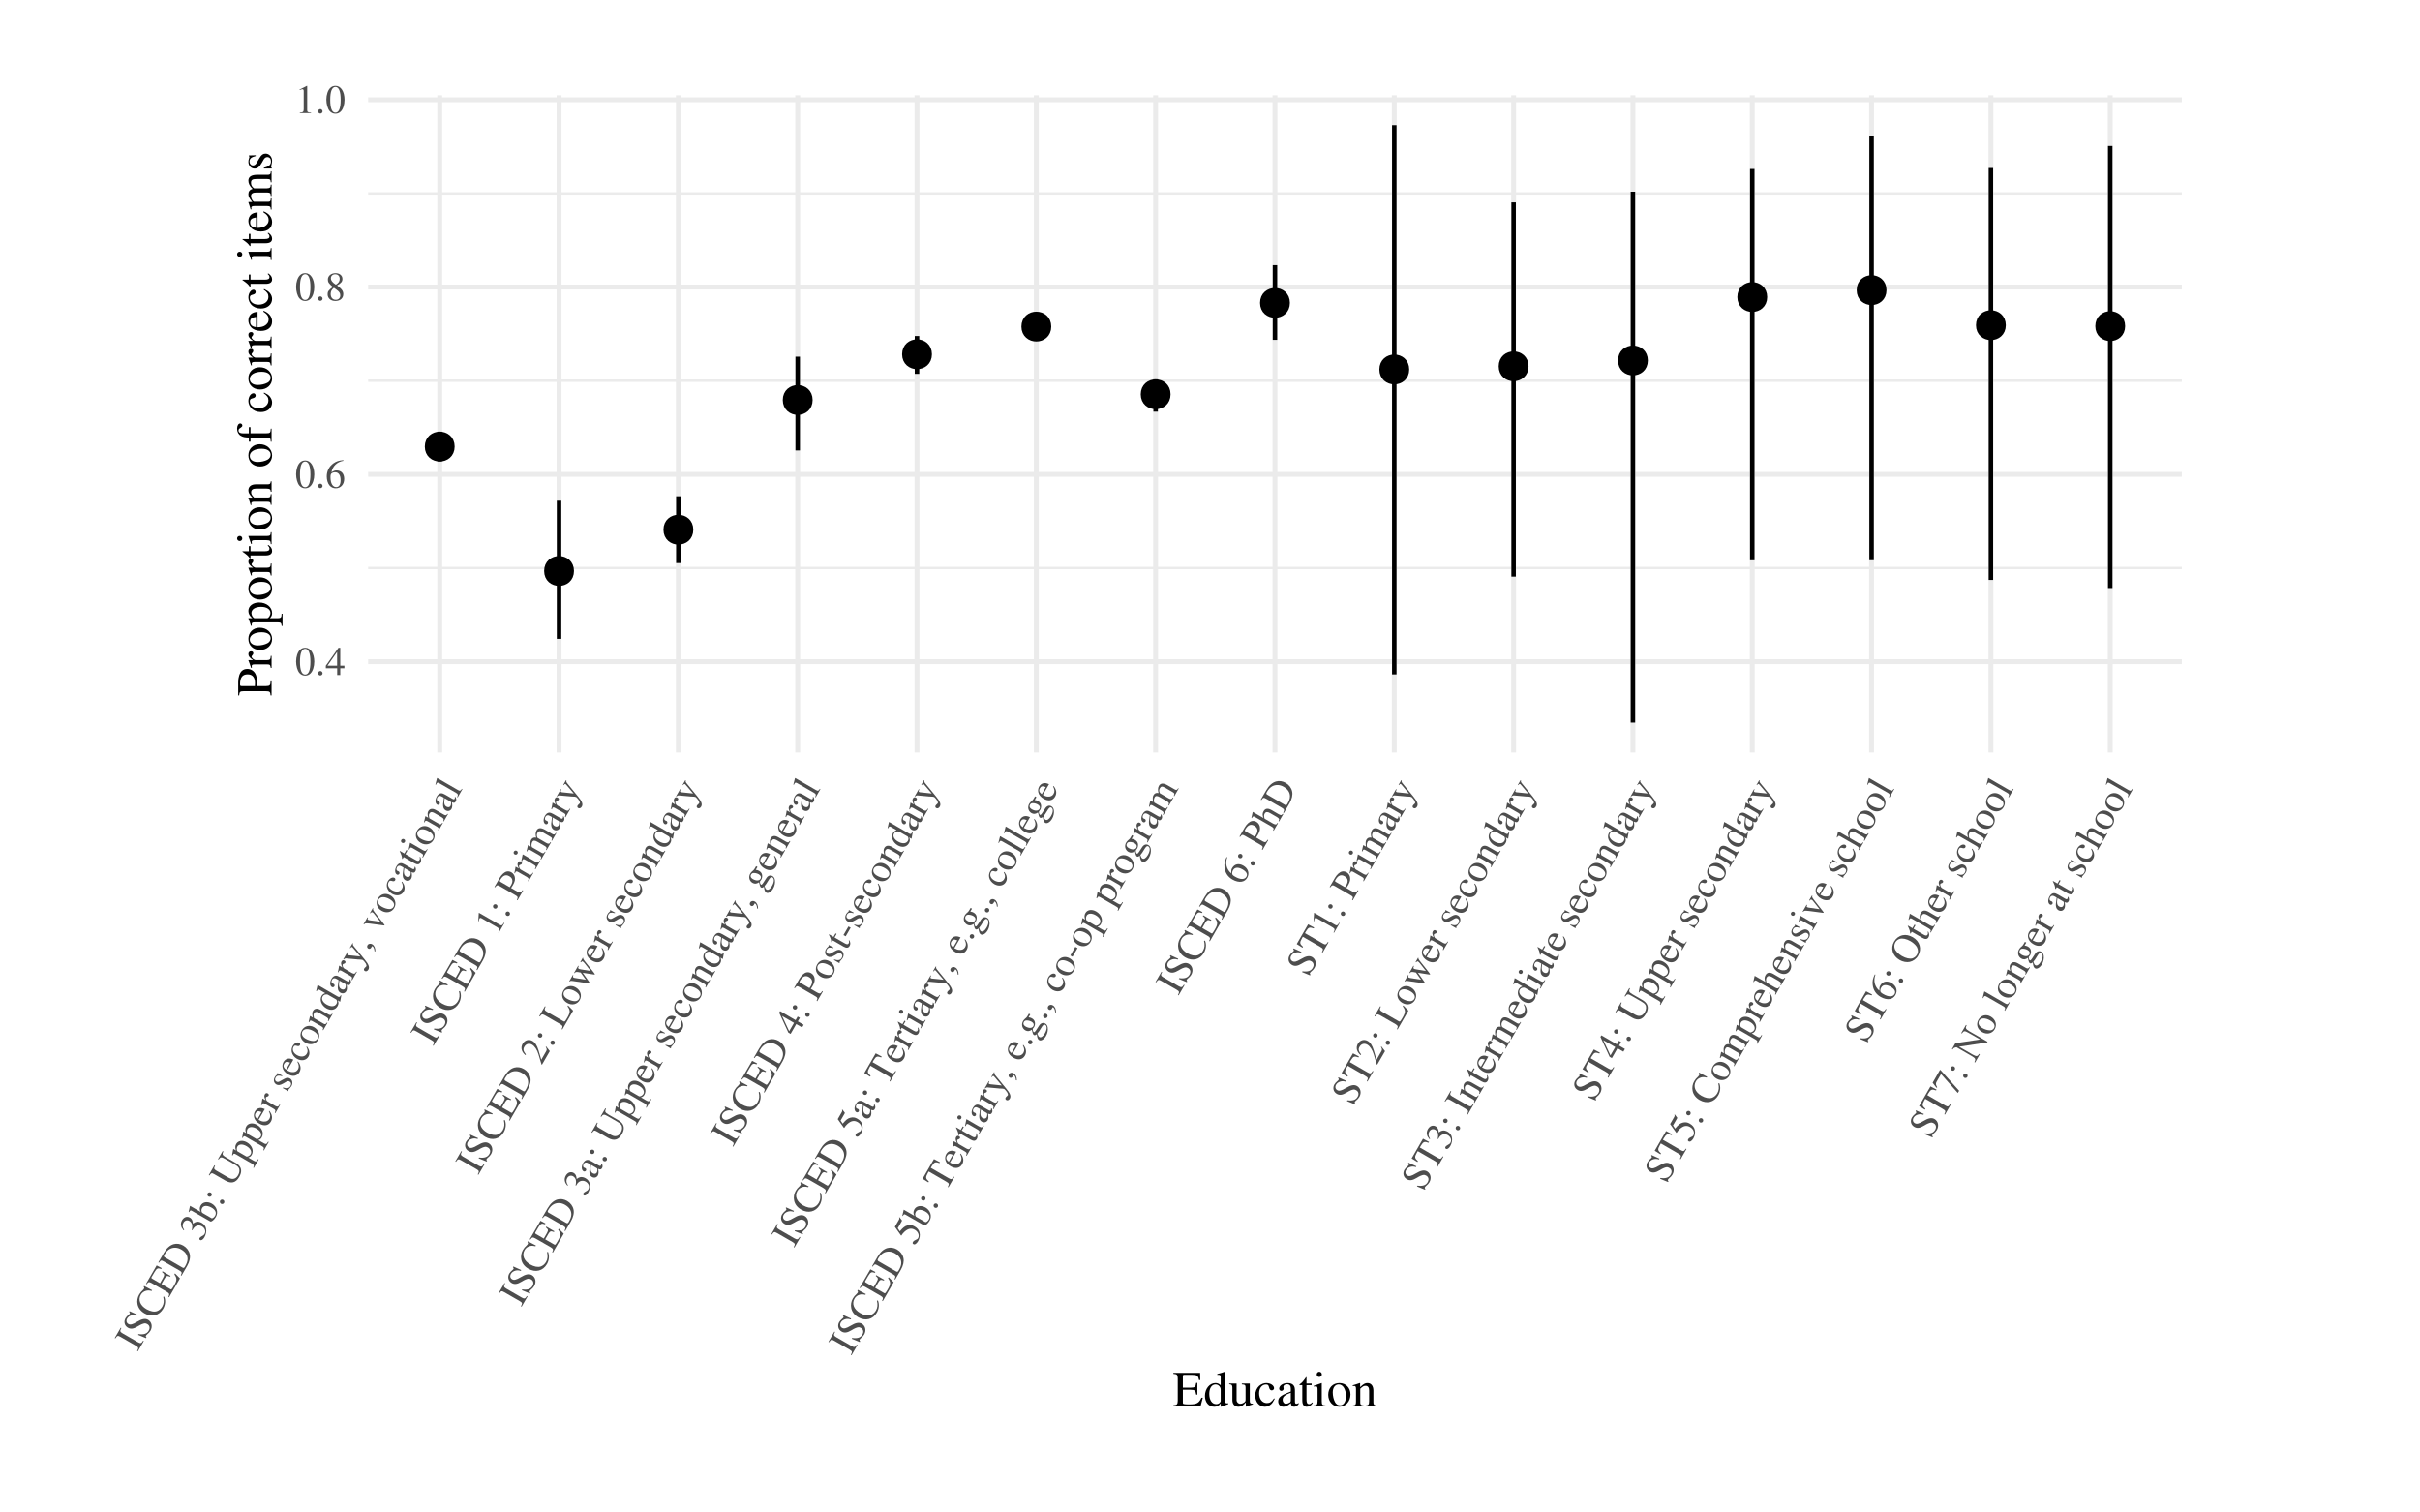 <?xml version="1.0" encoding="UTF-8"?>
<svg xmlns="http://www.w3.org/2000/svg" xmlns:xlink="http://www.w3.org/1999/xlink" width="576" height="360" viewBox="0 0 576 360">
<defs>
<g>
<g id="glyph-0-0">
<path d="M 2.438 -6.484 C 1.906 -6.484 1.5 -6.328 1.156 -5.984 C 0.594 -5.453 0.234 -4.344 0.234 -3.219 C 0.234 -2.172 0.547 -1.062 1 -0.516 C 1.359 -0.094 1.844 0.141 2.391 0.141 C 2.891 0.141 3.297 -0.031 3.641 -0.359 C 4.203 -0.891 4.562 -2 4.562 -3.172 C 4.562 -5.125 3.688 -6.484 2.438 -6.484 Z M 2.406 -6.234 C 3.219 -6.234 3.641 -5.156 3.641 -3.141 C 3.641 -1.141 3.219 -0.109 2.391 -0.109 C 1.578 -0.109 1.156 -1.141 1.156 -3.141 C 1.156 -5.188 1.578 -6.234 2.406 -6.234 Z M 2.406 -6.234 "/>
</g>
<g id="glyph-0-1">
<path d="M 1.203 -0.953 C 0.906 -0.953 0.672 -0.719 0.672 -0.406 C 0.672 -0.141 0.906 0.109 1.188 0.109 C 1.484 0.109 1.734 -0.125 1.734 -0.406 C 1.734 -0.703 1.484 -0.953 1.203 -0.953 Z M 1.203 -0.953 "/>
</g>
<g id="glyph-0-2">
<path d="M 4.531 -2.219 L 3.547 -2.219 L 3.547 -6.484 L 3.125 -6.484 L 0.109 -2.219 L 0.109 -1.609 L 2.812 -1.609 L 2.812 0 L 3.547 0 L 3.547 -1.609 L 4.531 -1.609 Z M 2.797 -2.219 L 0.5 -2.219 L 2.797 -5.5 Z M 2.797 -2.219 "/>
</g>
<g id="glyph-0-3">
<path d="M 4.281 -6.562 C 3.188 -6.469 2.625 -6.281 1.922 -5.797 C 0.891 -5.062 0.328 -3.969 0.328 -2.672 C 0.328 -1.844 0.578 -1 1 -0.516 C 1.359 -0.094 1.875 0.141 2.469 0.141 C 3.672 0.141 4.484 -0.781 4.484 -2.094 C 4.484 -3.344 3.797 -4.109 2.672 -4.109 C 2.25 -4.109 2.062 -4.031 1.453 -3.672 C 1.719 -5.125 2.797 -6.156 4.297 -6.406 Z M 2.328 -3.672 C 3.156 -3.672 3.625 -2.969 3.625 -1.781 C 3.625 -0.719 3.25 -0.141 2.578 -0.141 C 1.734 -0.141 1.219 -1.031 1.219 -2.516 C 1.219 -3.016 1.297 -3.281 1.484 -3.422 C 1.688 -3.578 1.984 -3.672 2.328 -3.672 Z M 2.328 -3.672 "/>
</g>
<g id="glyph-0-4">
<path d="M 2.781 -3.562 C 3.734 -4.078 4.062 -4.469 4.062 -5.125 C 4.062 -5.922 3.391 -6.484 2.422 -6.484 C 1.375 -6.484 0.594 -5.844 0.594 -4.969 C 0.594 -4.344 0.781 -4.062 1.781 -3.188 C 0.734 -2.391 0.531 -2.109 0.531 -1.453 C 0.531 -0.516 1.281 0.141 2.375 0.141 C 3.531 0.141 4.266 -0.5 4.266 -1.484 C 4.266 -2.219 3.938 -2.688 2.781 -3.562 Z M 2.609 -2.578 C 3.312 -2.078 3.547 -1.734 3.547 -1.188 C 3.547 -0.562 3.109 -0.141 2.484 -0.141 C 1.75 -0.141 1.266 -0.688 1.266 -1.516 C 1.266 -2.141 1.469 -2.531 2.031 -3 Z M 2.5 -3.734 C 1.656 -4.281 1.312 -4.734 1.312 -5.266 C 1.312 -5.828 1.734 -6.219 2.344 -6.219 C 3 -6.219 3.406 -5.797 3.406 -5.125 C 3.406 -4.547 3.156 -4.156 2.5 -3.734 Z M 2.5 -3.734 "/>
</g>
<g id="glyph-0-5">
<path d="M 1.125 0 L 3.781 0 L 3.781 -0.141 C 3.047 -0.141 2.875 -0.25 2.875 -0.703 L 2.875 -6.469 L 2.797 -6.484 L 1.062 -5.609 L 1.062 -5.484 C 1.438 -5.625 1.672 -5.688 1.75 -5.688 C 1.953 -5.688 2.047 -5.547 2.047 -5.234 L 2.047 -0.891 C 2.031 -0.281 1.859 -0.156 1.125 -0.141 Z M 1.125 0 "/>
</g>
<g id="glyph-1-0">
<path d="M 0.094 -0.156 L 1.516 -2.609 L 1.359 -2.703 C 0.953 -2.047 0.766 -1.984 0.141 -2.328 L -3.547 -4.453 C -4.172 -4.828 -4.203 -5 -3.828 -5.703 L -3.984 -5.781 L -5.406 -3.328 L -5.25 -3.25 C -4.797 -3.922 -4.672 -3.969 -4.031 -3.609 L -0.344 -1.484 C 0.281 -1.109 0.312 -0.969 -0.062 -0.25 Z M 0.094 -0.156 "/>
</g>
<g id="glyph-1-1">
<path d="M -3.469 -6.953 L -3.562 -6.797 C -3.406 -6.641 -3.359 -6.484 -3.438 -6.359 C -3.484 -6.266 -3.609 -6.156 -3.75 -6.047 C -4.047 -5.797 -4.281 -5.531 -4.438 -5.266 C -4.641 -4.922 -4.734 -4.469 -4.641 -4.062 C -4.547 -3.625 -4.281 -3.266 -3.844 -3.016 C -3.188 -2.641 -2.516 -2.734 -1.484 -3.359 C -0.812 -3.781 -0.234 -4.031 0.203 -4.062 C 0.344 -4.062 0.547 -4 0.766 -3.875 C 1.312 -3.562 1.453 -2.938 1.094 -2.328 C 0.672 -1.578 -0.078 -1.328 -1.344 -1.5 L -1.453 -1.312 L 0.453 -0.531 L 0.562 -0.719 C 0.406 -0.812 0.359 -0.984 0.438 -1.109 C 0.484 -1.203 0.578 -1.328 0.734 -1.453 C 1.047 -1.688 1.312 -1.984 1.5 -2.297 C 2.062 -3.266 1.812 -4.391 0.953 -4.891 C 0.281 -5.281 -0.516 -5.141 -1.75 -4.391 C -2.734 -3.797 -3.312 -3.641 -3.75 -3.906 C -4.219 -4.172 -4.328 -4.703 -4.031 -5.219 C -3.812 -5.594 -3.438 -5.844 -2.969 -5.969 C -2.562 -6.062 -2.281 -6.078 -1.703 -5.906 L -1.594 -6.109 Z M -3.469 -6.953 "/>
</g>
<g id="glyph-1-2">
<path d="M -0.766 -7.328 L -2.672 -8.328 L -2.781 -8.141 C -2.625 -8 -2.609 -7.812 -2.719 -7.641 C -2.75 -7.578 -2.859 -7.469 -2.953 -7.359 C -3.344 -7.016 -3.641 -6.656 -3.859 -6.266 C -4.25 -5.594 -4.406 -4.75 -4.234 -3.969 C -4.062 -3.094 -3.484 -2.328 -2.562 -1.797 C -0.875 -0.828 0.906 -1.266 1.859 -2.906 C 2.391 -3.844 2.484 -4.922 2.109 -5.812 L 1.875 -5.734 C 2.109 -4.797 2.031 -4.094 1.641 -3.406 C 1.328 -2.875 0.891 -2.516 0.375 -2.328 C -0.297 -2.109 -1.188 -2.281 -2.125 -2.812 C -3.625 -3.688 -4.156 -5.031 -3.453 -6.25 C -3.188 -6.719 -2.75 -7.031 -2.25 -7.172 C -1.812 -7.297 -1.516 -7.281 -0.875 -7.141 Z M -0.766 -7.328 "/>
</g>
<g id="glyph-1-3">
<path d="M 1.469 -5.781 L 1.328 -5.531 C 1.969 -4.641 1.969 -4.141 1.281 -2.953 L 1.156 -2.734 C 0.625 -1.875 0.625 -1.875 0.312 -2.062 L -1.75 -3.25 L -1.016 -4.531 C -0.594 -5.219 -0.422 -5.266 0.312 -4.984 L 0.422 -5.172 L -1.5 -6.281 L -1.609 -6.094 C -1.016 -5.609 -0.969 -5.438 -1.359 -4.719 L -2.094 -3.438 L -3.922 -4.5 C -4.188 -4.656 -4.203 -4.703 -4.062 -4.953 L -3.406 -6.078 C -2.844 -7.016 -2.625 -7.109 -1.812 -6.828 L -1.688 -7.031 L -2.891 -7.672 L -5.438 -3.266 L -5.281 -3.188 C -4.891 -3.766 -4.734 -3.812 -4.109 -3.484 L -0.422 -1.359 C 0.156 -1 0.219 -0.812 -0.094 -0.188 L 0.062 -0.094 L 2.656 -4.594 Z M 1.469 -5.781 "/>
</g>
<g id="glyph-1-4">
<path d="M 0.078 -0.141 L 1.438 -2.484 C 2 -3.453 2.234 -4.484 2.047 -5.281 C 1.875 -6.109 1.328 -6.844 0.516 -7.312 C -0.219 -7.734 -1.016 -7.859 -1.75 -7.656 C -2.641 -7.422 -3.469 -6.688 -4.125 -5.547 L -5.422 -3.312 L -5.266 -3.234 C -4.844 -3.844 -4.719 -3.875 -4.094 -3.516 L -0.406 -1.391 C 0.203 -1.031 0.234 -0.875 -0.078 -0.234 Z M -3.891 -4.516 C -4.141 -4.672 -4.156 -4.797 -3.969 -5.141 C -3.547 -5.875 -3.094 -6.312 -2.578 -6.562 C -1.766 -6.938 -0.844 -6.891 0.047 -6.375 C 1.031 -5.797 1.516 -5.047 1.531 -4.156 C 1.531 -3.578 1.344 -3.062 0.922 -2.328 C 0.734 -2 0.609 -1.922 0.328 -2.078 Z M -3.891 -4.516 "/>
</g>
<g id="glyph-1-5">
</g>
<g id="glyph-1-6">
<path d="M -2.016 -2.859 C -1.734 -3.359 -1.594 -3.531 -1.422 -3.672 C -0.922 -4.094 -0.266 -4.141 0.297 -3.812 C 1 -3.406 1.266 -2.625 0.922 -2.016 C 0.781 -1.781 0.625 -1.641 0.234 -1.453 C -0.031 -1.297 -0.188 -1.188 -0.266 -1.047 C -0.375 -0.859 -0.328 -0.672 -0.156 -0.562 C 0.141 -0.406 0.547 -0.641 0.875 -1.219 C 1.234 -1.844 1.406 -2.641 1.266 -3.25 C 1.172 -3.828 0.812 -4.312 0.266 -4.625 C -0.172 -4.875 -0.641 -4.984 -1.031 -4.891 C -1.312 -4.828 -1.516 -4.719 -1.859 -4.453 C -1.938 -5.234 -2.125 -5.625 -2.578 -5.891 C -3.25 -6.281 -4 -6.031 -4.453 -5.25 C -4.688 -4.828 -4.781 -4.391 -4.672 -3.938 C -4.594 -3.547 -4.438 -3.312 -4.062 -2.844 L -3.938 -2.953 C -4.375 -3.641 -4.406 -4.156 -4.109 -4.688 C -3.797 -5.219 -3.234 -5.391 -2.703 -5.094 C -2.391 -4.906 -2.188 -4.625 -2.078 -4.297 C -2 -3.906 -1.984 -3.594 -2.125 -2.922 Z M -2.016 -2.859 "/>
</g>
<g id="glyph-1-7">
<path d="M -4.922 -4.531 L -4.953 -4.516 C -5.047 -4.109 -5.094 -3.828 -5.219 -3.375 L -5.281 -3.094 L -5.172 -3.031 C -5.141 -3.078 -5.125 -3.094 -5.094 -3.156 C -4.891 -3.5 -4.781 -3.516 -4.438 -3.312 L -0.125 -0.828 C 0.141 -0.672 0.812 -1.219 1.203 -1.906 C 1.844 -3 1.422 -4.375 0.234 -5.062 C -0.797 -5.656 -1.922 -5.469 -2.406 -4.625 C -2.703 -4.125 -2.703 -3.484 -2.375 -3.062 Z M -1.938 -2.812 C -2.266 -3 -2.328 -3.578 -2.078 -4 C -1.953 -4.234 -1.75 -4.391 -1.5 -4.469 C -1.078 -4.609 -0.406 -4.453 0.188 -4.109 C 1.109 -3.578 1.406 -2.875 1.016 -2.172 C 0.766 -1.766 0.375 -1.484 0.156 -1.609 Z M -1.938 -2.812 "/>
</g>
<g id="glyph-1-8">
<path d="M -3.156 -3.344 C -3.297 -3.078 -3.203 -2.75 -2.953 -2.609 C -2.703 -2.469 -2.375 -2.547 -2.234 -2.797 C -2.094 -3.047 -2.156 -3.375 -2.422 -3.531 C -2.672 -3.672 -3.016 -3.578 -3.156 -3.344 Z M -0.172 -1.625 C -0.312 -1.359 -0.234 -1.031 0.031 -0.875 C 0.266 -0.75 0.609 -0.812 0.75 -1.062 C 0.891 -1.312 0.812 -1.656 0.562 -1.797 C 0.312 -1.953 -0.031 -1.859 -0.172 -1.625 Z M -0.172 -1.625 "/>
</g>
<g id="glyph-1-9">
<path d="M -2.109 -9.031 L -3.234 -7.094 L -3.078 -7.016 C -2.656 -7.641 -2.406 -7.672 -1.562 -7.172 L 0.688 -5.875 C 1.25 -5.562 1.531 -5.328 1.703 -5.047 C 1.984 -4.594 1.922 -3.906 1.562 -3.281 C 1.219 -2.688 0.781 -2.406 0.266 -2.406 C -0.078 -2.406 -0.422 -2.516 -0.953 -2.828 L -3.609 -4.359 C -4.203 -4.719 -4.25 -4.859 -3.922 -5.562 L -4.078 -5.641 L -5.422 -3.297 L -5.266 -3.219 C -4.844 -3.828 -4.703 -3.875 -4.094 -3.516 L -1.5 -2.016 C -0.062 -1.188 1.016 -1.469 1.828 -2.875 C 2.359 -3.781 2.422 -4.594 2.031 -5.234 C 1.812 -5.625 1.469 -5.938 0.828 -6.297 L -1.344 -7.547 C -2.219 -8.078 -2.266 -8.234 -1.953 -8.953 Z M -2.109 -9.031 "/>
</g>
<g id="glyph-1-10">
<path d="M 1.828 1 L 2.984 -1.016 L 2.844 -1.109 C 2.484 -0.484 2.328 -0.422 1.797 -0.734 L 0.5 -1.484 C 0.938 -1.625 1.125 -1.766 1.328 -2.125 C 1.906 -3.109 1.406 -4.406 0.203 -5.094 C -0.812 -5.688 -1.891 -5.531 -2.359 -4.719 C -2.625 -4.266 -2.641 -3.781 -2.406 -3.156 L -3.031 -3.531 L -3.078 -3.469 C -3.172 -2.938 -3.234 -2.578 -3.344 -2.047 L -3.219 -1.969 C -3.188 -2.047 -3.156 -2.094 -3.109 -2.172 C -2.953 -2.453 -2.828 -2.469 -2.438 -2.25 L 1.438 0 C 1.891 0.266 1.922 0.406 1.703 0.922 Z M -2.016 -2.938 C -2.25 -3.078 -2.297 -3.703 -2.078 -4.094 C -1.719 -4.703 -0.844 -4.75 0.125 -4.188 C 1.031 -3.656 1.422 -2.891 1.078 -2.281 C 0.859 -1.906 0.281 -1.609 0.031 -1.75 Z M -2.016 -2.938 "/>
</g>
<g id="glyph-1-11">
<path d="M 0.609 -4.188 C 1 -3.406 1.047 -2.922 0.734 -2.375 C 0.453 -1.906 0 -1.688 -0.609 -1.734 C -1 -1.75 -1.297 -1.859 -1.828 -2.141 L -0.344 -4.703 C -0.938 -4.938 -1.219 -5 -1.609 -4.938 C -2.062 -4.875 -2.438 -4.578 -2.688 -4.156 C -2.922 -3.734 -3.016 -3.266 -2.906 -2.797 C -2.797 -2.203 -2.344 -1.625 -1.641 -1.234 C -0.516 -0.578 0.547 -0.766 1.094 -1.719 C 1.547 -2.5 1.438 -3.422 0.734 -4.266 Z M -2.094 -2.312 C -2.688 -2.781 -2.828 -3.219 -2.531 -3.734 C -2.234 -4.234 -1.891 -4.312 -1.125 -4 Z M -2.094 -2.312 "/>
</g>
<g id="glyph-1-12">
<path d="M 0.031 -0.047 L 1.172 -2.031 L 1.047 -2.109 C 0.719 -1.547 0.531 -1.5 0.016 -1.766 L -1.844 -2.844 C -2.109 -3 -2.328 -3.578 -2.188 -3.812 C -2.156 -3.875 -2.094 -3.922 -1.953 -3.969 C -1.75 -4.016 -1.641 -4.094 -1.578 -4.203 C -1.469 -4.391 -1.547 -4.609 -1.781 -4.734 C -2.047 -4.891 -2.297 -4.812 -2.469 -4.531 C -2.672 -4.172 -2.625 -3.859 -2.281 -3.094 L -3.031 -3.531 L -3.062 -3.484 C -3.156 -2.938 -3.203 -2.562 -3.344 -2 L -3.203 -1.922 C -3.156 -2.062 -3.141 -2.141 -3.078 -2.25 C -2.953 -2.453 -2.766 -2.453 -2.406 -2.25 L -0.328 -1.047 C 0.094 -0.766 0.109 -0.688 -0.094 -0.125 Z M 0.031 -0.047 "/>
</g>
<g id="glyph-1-13">
<path d="M -1.094 -4.125 L -2.25 -4.75 L -2.312 -4.656 C -2.266 -4.578 -2.266 -4.516 -2.297 -4.469 C -2.312 -4.422 -2.375 -4.359 -2.469 -4.281 C -2.656 -4.141 -2.797 -3.969 -2.906 -3.766 C -3.297 -3.094 -3.141 -2.391 -2.531 -2.031 C -2.078 -1.766 -1.578 -1.844 -0.781 -2.312 L -0.234 -2.641 C 0.094 -2.844 0.391 -2.875 0.641 -2.719 C 1 -2.516 1.094 -2.109 0.844 -1.688 C 0.516 -1.109 0.016 -1 -0.938 -1.297 L -1.016 -1.172 L 0.281 -0.422 L 0.344 -0.531 C 0.297 -0.625 0.312 -0.688 0.359 -0.781 C 0.422 -0.875 0.484 -0.953 0.641 -1.109 C 0.828 -1.312 0.984 -1.516 1.078 -1.672 C 1.453 -2.328 1.281 -3.125 0.703 -3.453 C 0.281 -3.703 -0.109 -3.656 -0.703 -3.328 L -1.75 -2.75 C -2.016 -2.594 -2.297 -2.578 -2.531 -2.719 C -2.859 -2.906 -2.938 -3.281 -2.703 -3.672 C -2.438 -4.156 -2.031 -4.234 -1.172 -4 Z M -1.094 -4.125 "/>
</g>
<g id="glyph-1-14">
<path d="M 0.609 -4.047 C 0.969 -3.328 1 -2.906 0.719 -2.438 C 0.281 -1.656 -0.672 -1.547 -1.641 -2.094 C -2.5 -2.594 -2.828 -3.375 -2.438 -4.047 C -2.266 -4.344 -2.109 -4.391 -1.766 -4.312 L -1.547 -4.25 C -1.266 -4.172 -1.031 -4.25 -0.922 -4.438 C -0.797 -4.641 -0.875 -4.906 -1.062 -5.016 C -1.531 -5.281 -2.234 -4.922 -2.641 -4.234 C -2.875 -3.828 -2.969 -3.297 -2.859 -2.797 C -2.719 -2.188 -2.297 -1.609 -1.641 -1.219 C -0.562 -0.609 0.578 -0.812 1.109 -1.734 C 1.328 -2.125 1.391 -2.516 1.297 -2.969 C 1.25 -3.312 1.109 -3.609 0.766 -4.125 Z M 0.609 -4.047 "/>
</g>
<g id="glyph-1-15">
<path d="M -2.609 -4.266 C -3.234 -3.188 -2.875 -2 -1.734 -1.344 C -0.609 -0.688 0.672 -0.969 1.266 -2.016 C 1.875 -3.062 1.484 -4.359 0.312 -5.031 C -0.781 -5.672 -2 -5.344 -2.609 -4.266 Z M -2.438 -4.047 C -2.031 -4.75 -0.953 -4.766 0.172 -4.109 C 1.125 -3.562 1.453 -2.875 1.094 -2.266 C 0.906 -1.938 0.531 -1.734 0.109 -1.75 C -0.453 -1.766 -1.109 -1.969 -1.703 -2.312 C -2.5 -2.766 -2.781 -3.438 -2.438 -4.047 Z M -2.438 -4.047 "/>
</g>
<g id="glyph-1-16">
<path d="M 0.094 -0.156 L 1.109 -1.906 L 0.984 -1.984 C 0.719 -1.594 0.547 -1.516 0.234 -1.688 L -2.094 -3.031 C -2.25 -3.656 -2.25 -3.906 -2.094 -4.172 C -1.859 -4.578 -1.469 -4.625 -0.922 -4.312 L 0.812 -3.312 C 1.344 -2.984 1.406 -2.797 1.203 -2.375 L 1.328 -2.297 L 2.328 -4.031 L 2.203 -4.109 C 1.938 -3.719 1.781 -3.688 1.359 -3.906 L -0.547 -5 C -1.328 -5.453 -1.984 -5.359 -2.344 -4.75 C -2.562 -4.375 -2.578 -4.031 -2.375 -3.172 L -3.016 -3.547 L -3.062 -3.484 C -3.172 -2.984 -3.25 -2.625 -3.375 -2.141 L -3.219 -2.047 C -3.219 -2.109 -3.188 -2.203 -3.141 -2.297 C -3 -2.531 -2.828 -2.516 -2.422 -2.281 L -0.359 -1.094 C 0.141 -0.812 0.172 -0.656 -0.031 -0.234 Z M 0.094 -0.156 "/>
</g>
<g id="glyph-1-17">
<path d="M 1.875 -4.359 C 1.828 -4.25 1.797 -4.203 1.781 -4.172 C 1.609 -3.875 1.469 -3.844 1.078 -4.062 L -3.625 -6.781 L -3.656 -6.766 C -3.766 -6.281 -3.828 -5.969 -3.984 -5.328 L -3.875 -5.266 C -3.844 -5.328 -3.812 -5.375 -3.766 -5.453 C -3.594 -5.75 -3.453 -5.781 -3.125 -5.578 L -1.828 -4.828 C -2.281 -4.656 -2.484 -4.484 -2.688 -4.156 C -3.234 -3.203 -2.734 -1.906 -1.562 -1.219 C -0.5 -0.609 0.562 -0.797 1.094 -1.719 C 1.375 -2.188 1.391 -2.594 1.172 -3.109 L 1.688 -2.797 L 1.734 -2.812 L 2 -4.281 Z M 0.781 -3.328 C 0.859 -3.281 0.906 -3.172 0.953 -3.016 C 1.031 -2.797 0.984 -2.531 0.844 -2.281 C 0.453 -1.594 -0.469 -1.531 -1.5 -2.125 C -2.438 -2.656 -2.797 -3.422 -2.438 -4.047 C -2.172 -4.5 -1.547 -4.672 -1.125 -4.422 Z M 0.781 -3.328 "/>
</g>
<g id="glyph-1-18">
<path d="M 1.562 -4 C 1.609 -3.781 1.594 -3.672 1.516 -3.531 C 1.406 -3.344 1.266 -3.359 0.906 -3.562 L -0.719 -4.5 C -1.156 -4.75 -1.422 -4.844 -1.703 -4.844 C -2.109 -4.828 -2.453 -4.562 -2.734 -4.078 C -3.188 -3.281 -3.141 -2.422 -2.625 -2.125 C -2.438 -2.016 -2.172 -2.094 -2.047 -2.297 C -1.938 -2.5 -2.016 -2.75 -2.188 -2.859 C -2.234 -2.875 -2.281 -2.906 -2.328 -2.922 C -2.406 -2.938 -2.484 -2.984 -2.547 -3.016 C -2.766 -3.141 -2.797 -3.516 -2.609 -3.859 C -2.375 -4.266 -2.016 -4.328 -1.562 -4.078 L -1.047 -3.781 C -1.281 -2.219 -1.281 -2.016 -1.172 -1.5 C -1.109 -1.219 -0.891 -0.938 -0.625 -0.781 C -0.094 -0.484 0.469 -0.625 0.766 -1.125 C 0.969 -1.5 1 -1.938 0.859 -2.703 C 1.328 -2.484 1.578 -2.531 1.766 -2.875 C 1.938 -3.156 1.938 -3.406 1.781 -3.875 Z M 0.344 -2.969 C 0.609 -2.828 0.688 -2.734 0.672 -2.516 C 0.688 -2.234 0.609 -1.969 0.516 -1.797 C 0.344 -1.5 -0.062 -1.438 -0.438 -1.656 L -0.453 -1.672 C -0.953 -1.953 -1.062 -2.5 -0.859 -3.672 Z M 0.344 -2.969 "/>
</g>
<g id="glyph-1-19">
<path d="M -1.453 -6.109 L -2.094 -4.984 L -1.969 -4.922 C -1.828 -5.172 -1.688 -5.266 -1.547 -5.188 C -1.516 -5.172 -1.469 -5.141 -1.422 -5.078 L 0.406 -2.938 L -2.25 -3.219 C -2.391 -3.219 -2.516 -3.25 -2.609 -3.312 C -2.766 -3.391 -2.734 -3.547 -2.547 -3.922 L -2.672 -3.984 L -3.656 -2.281 L -3.547 -2.219 C -3.375 -2.422 -3.203 -2.484 -3.047 -2.484 L -0.453 -2.25 C -0.156 -2.203 -0.156 -2.219 -0.047 -2.219 C 0.5 -2.219 0.891 -2.156 1 -2.094 C 1.141 -2.016 1.531 -1.531 1.719 -1.234 C 1.844 -0.984 1.906 -0.719 1.844 -0.625 C 1.812 -0.562 1.75 -0.5 1.672 -0.438 C 1.516 -0.312 1.391 -0.188 1.312 -0.047 C 1.188 0.156 1.266 0.406 1.469 0.516 C 1.75 0.688 2.109 0.547 2.312 0.188 C 2.641 -0.391 2.406 -1.031 1.469 -2.172 L -1.188 -5.422 C -1.391 -5.688 -1.406 -5.828 -1.328 -6.047 Z M -1.453 -6.109 "/>
</g>
<g id="glyph-1-20">
<path d="M 1.578 0 C 1.609 -0.734 1.328 -1.391 0.828 -1.688 C 0.406 -1.938 -0.094 -1.828 -0.297 -1.453 C -0.469 -1.156 -0.391 -0.844 -0.109 -0.672 C 0.156 -0.516 0.422 -0.625 0.609 -0.922 C 0.641 -0.984 0.672 -1.031 0.688 -1.109 C 0.688 -1.141 0.703 -1.156 0.703 -1.156 C 0.734 -1.234 0.812 -1.25 0.891 -1.219 C 1.141 -1.062 1.328 -0.656 1.375 -0.016 Z M 1.578 0 "/>
</g>
<g id="glyph-1-21">
<path d="M -1.438 -6.125 L -2.109 -4.969 L -1.984 -4.906 C -1.797 -5.156 -1.656 -5.219 -1.5 -5.125 C -1.422 -5.078 -1.344 -5.031 -1.266 -4.953 L 0.391 -2.875 L -2.219 -3.25 C -2.359 -3.281 -2.484 -3.312 -2.578 -3.359 C -2.719 -3.453 -2.703 -3.578 -2.578 -3.875 L -2.703 -3.938 L -3.641 -2.312 L -3.516 -2.25 C -3.312 -2.547 -3.203 -2.562 -2.125 -2.453 L 0.844 -2.062 C 0.875 -2.062 0.969 -2.047 1.047 -2.031 C 1.125 -2.016 1.203 -2.016 1.25 -2.016 C 1.297 -2 1.344 -2.016 1.359 -2.047 C 1.391 -2.094 1.312 -2.219 1.062 -2.531 L -0.984 -5.141 C -1.406 -5.719 -1.438 -5.781 -1.312 -6.062 Z M -1.438 -6.125 "/>
</g>
<g id="glyph-1-22">
<path d="M -2.5 -4.281 L -2.984 -3.438 L -3.953 -4 C -4.047 -4.047 -4.078 -4.047 -4.109 -4 C -3.672 -3.125 -3.547 -2.703 -3.547 -2.391 C -3.531 -2.25 -3.516 -2.188 -3.469 -2.156 C -3.438 -2.141 -3.406 -2.141 -3.406 -2.156 L -3.141 -2.594 L -0.625 -1.141 C 0.078 -0.734 0.562 -0.781 0.844 -1.281 C 1.078 -1.688 1.062 -2.125 0.781 -2.641 L 0.641 -2.578 C 0.75 -2.281 0.734 -2.094 0.625 -1.906 C 0.453 -1.609 0.188 -1.609 -0.344 -1.922 L -2.734 -3.297 L -2.25 -4.141 Z M -2.5 -4.281 "/>
</g>
<g id="glyph-1-23">
<path d="M 0.078 -0.141 L 1.219 -2.094 L 1.094 -2.172 C 0.75 -1.656 0.625 -1.641 0 -1.984 L -2.938 -3.688 L -2.969 -3.656 L -3.281 -2.109 L -3.141 -2.031 L -3.109 -2.109 C -3.062 -2.234 -3.031 -2.328 -2.984 -2.406 C -2.859 -2.609 -2.688 -2.594 -2.328 -2.391 L -0.406 -1.281 C 0.219 -0.906 0.25 -0.797 -0.047 -0.219 Z M -5.047 -4.344 C -5.188 -4.125 -5.109 -3.828 -4.875 -3.688 C -4.625 -3.547 -4.344 -3.625 -4.203 -3.859 C -4.062 -4.109 -4.125 -4.391 -4.375 -4.531 C -4.625 -4.672 -4.922 -4.578 -5.047 -4.344 Z M -5.047 -4.344 "/>
</g>
<g id="glyph-1-24">
<path d="M 0.109 -0.172 L 1.234 -2.141 L 1.109 -2.219 C 0.781 -1.703 0.641 -1.656 0.172 -1.922 L -4.781 -4.781 L -4.812 -4.75 C -4.938 -4.266 -5.016 -3.906 -5.203 -3.219 L -5.094 -3.156 L -5.062 -3.203 C -5.016 -3.297 -4.969 -3.391 -4.938 -3.453 C -4.781 -3.734 -4.609 -3.75 -4.219 -3.516 L -0.25 -1.234 C 0.203 -0.969 0.25 -0.781 -0.016 -0.25 Z M 0.109 -0.172 "/>
</g>
<g id="glyph-1-25">
<path d="M 0.562 -0.969 L 1.891 -3.281 L 1.766 -3.359 C 1.406 -2.719 1.219 -2.609 0.828 -2.844 L -4.172 -5.719 L -4.203 -5.672 L -4.328 -3.734 L -4.219 -3.672 C -4.156 -4.062 -4.078 -4.297 -4.047 -4.359 C -3.938 -4.531 -3.766 -4.547 -3.5 -4.391 L 0.266 -2.219 C 0.766 -1.906 0.797 -1.688 0.438 -1.047 Z M 0.562 -0.969 "/>
</g>
<g id="glyph-1-26">
<path d="M -5.266 -3.234 C -4.844 -3.797 -4.719 -3.828 -4.109 -3.484 L -0.516 -1.406 C 0.203 -1 0.219 -0.875 -0.078 -0.234 L 0.078 -0.141 L 1.422 -2.469 L 1.266 -2.562 C 0.875 -1.906 0.703 -1.859 0.062 -2.203 L -1.453 -3.078 C -1.297 -3.281 -1.219 -3.422 -1.094 -3.641 C -0.703 -4.297 -0.531 -4.781 -0.531 -5.25 C -0.5 -5.906 -0.844 -6.5 -1.375 -6.812 C -1.734 -7.016 -2.125 -7.078 -2.484 -7 C -3.047 -6.875 -3.703 -6.281 -4.156 -5.5 L -5.422 -3.312 Z M -3.938 -4.516 C -4.156 -4.641 -4.203 -4.734 -4.062 -4.969 C -3.422 -6.078 -2.719 -6.375 -1.875 -5.875 C -1.062 -5.406 -0.922 -4.688 -1.469 -3.734 C -1.562 -3.562 -1.656 -3.453 -1.781 -3.266 Z M -3.938 -4.516 "/>
</g>
<g id="glyph-1-27">
<path d="M 0.078 -0.141 L 1.141 -1.969 L 1.016 -2.047 C 0.766 -1.641 0.594 -1.562 0.25 -1.734 L -2.078 -3.078 C -2.109 -3.094 -2.141 -3.203 -2.172 -3.312 C -2.234 -3.625 -2.172 -4.062 -2 -4.359 C -1.797 -4.734 -1.391 -4.734 -0.812 -4.391 L 0.984 -3.359 C 1.438 -3.062 1.484 -2.938 1.25 -2.453 L 1.375 -2.375 L 2.453 -4.234 L 2.328 -4.312 C 2.062 -3.859 1.859 -3.812 1.328 -4.094 L -0.766 -5.312 C -0.984 -5.766 -0.984 -6.125 -0.766 -6.516 C -0.484 -6.984 -0.188 -7 0.516 -6.609 L 2.266 -5.594 C 2.75 -5.297 2.781 -5.203 2.547 -4.688 L 2.672 -4.609 L 3.719 -6.438 L 3.594 -6.516 L 3.453 -6.297 C 3.25 -6.062 3.078 -6.047 2.75 -6.234 L 1.047 -7.219 C 0.062 -7.781 -0.609 -7.75 -0.984 -7.094 C -1.25 -6.625 -1.281 -6.062 -1.078 -5.359 C -1.625 -5.469 -2.016 -5.312 -2.266 -4.875 C -2.484 -4.484 -2.5 -4.203 -2.391 -3.219 L -3 -3.578 L -3.047 -3.531 C -3.156 -3 -3.234 -2.656 -3.359 -2.156 L -3.203 -2.062 C -3.172 -2.172 -3.141 -2.281 -3.094 -2.359 C -2.969 -2.578 -2.781 -2.578 -2.391 -2.344 L -0.281 -1.125 C 0.156 -0.844 0.219 -0.672 -0.047 -0.219 Z M 0.078 -0.141 "/>
</g>
<g id="glyph-1-28">
<path d="M 1.141 -4.609 L 1.047 -4.531 C 1.344 -3.938 1.344 -3.812 1.125 -3.422 L -0.016 -1.438 L -0.672 -3.688 C -1.031 -4.844 -1.453 -5.531 -2.109 -5.906 C -2.953 -6.391 -3.953 -6.109 -4.453 -5.234 C -4.719 -4.781 -4.797 -4.234 -4.641 -3.734 C -4.5 -3.312 -4.312 -3.016 -3.812 -2.547 L -3.672 -2.703 C -4.297 -3.484 -4.391 -3.953 -4.047 -4.531 C -3.641 -5.234 -2.906 -5.438 -2.203 -5.031 C -1.562 -4.656 -1 -3.812 -0.672 -2.703 L 0.047 -0.312 L 0.141 -0.25 L 2.016 -3.484 Z M 1.141 -4.609 "/>
</g>
<g id="glyph-1-29">
<path d="M -4.078 -5.625 L -5.438 -3.266 L -5.281 -3.188 C -4.891 -3.766 -4.734 -3.812 -4.109 -3.484 L -0.422 -1.359 C 0.156 -1 0.219 -0.812 -0.094 -0.188 L 0.062 -0.094 L 2.641 -4.578 L 1.422 -5.812 L 1.297 -5.609 C 1.969 -4.703 1.969 -4.219 1.375 -3.125 L 1.047 -2.562 C 0.672 -1.953 0.609 -1.891 0.312 -2.062 L -3.625 -4.328 C -4.219 -4.688 -4.25 -4.859 -3.922 -5.547 Z M -4.078 -5.625 "/>
</g>
<g id="glyph-1-30">
<path d="M -0.984 -6.906 L -0.859 -6.844 C -0.656 -7.078 -0.531 -7.125 -0.406 -7.047 C -0.281 -6.984 -0.109 -6.812 0.062 -6.594 L 1.484 -4.781 L -0.797 -5.156 C -1.25 -5.25 -1.25 -5.25 -1.359 -5.312 C -1.531 -5.406 -1.547 -5.547 -1.375 -5.969 L -1.5 -6.031 L -2.469 -4.328 L -2.344 -4.266 C -2.141 -4.562 -1.984 -4.594 -1.453 -4.516 C -1.312 -4.469 -1.062 -4.453 -0.891 -4.406 L 0.328 -2.703 L -2.297 -3.125 C -2.438 -3.141 -2.516 -3.172 -2.594 -3.219 C -2.766 -3.312 -2.781 -3.453 -2.641 -3.766 L -2.766 -3.828 L -3.625 -2.328 L -3.5 -2.266 C -3.375 -2.438 -3.266 -2.469 -2.719 -2.391 L 0.75 -1.875 C 1.078 -1.828 1.234 -1.828 1.25 -1.875 C 1.281 -1.906 1.203 -2.047 1.047 -2.297 L -0.422 -4.359 L 1.969 -3.984 C 2.375 -3.922 2.438 -3.906 2.469 -3.969 C 2.5 -4.016 2.438 -4.109 2.188 -4.453 L -0.031 -7.25 C -0.297 -7.609 -0.328 -7.672 -0.281 -7.859 L -0.406 -7.922 Z M -0.984 -6.906 "/>
</g>
<g id="glyph-1-31">
<path d="M -0.953 -5.766 L -1.281 -5.953 L -1.656 -5.312 C -1.766 -5.125 -1.859 -5.047 -2 -4.906 L -2.172 -4.766 C -2.391 -4.594 -2.547 -4.375 -2.672 -4.172 C -3.125 -3.391 -2.906 -2.438 -2.141 -1.984 C -1.625 -1.688 -1.172 -1.719 -0.578 -2.125 L -0.5 -1.812 C -0.422 -1.531 -0.391 -1.375 -0.375 -1.328 C -0.281 -1.047 -0.234 -0.953 -0.094 -0.875 C 0.094 -0.766 0.234 -0.812 0.594 -1.062 C 0.688 -0.203 0.844 0.172 1.141 0.344 C 1.594 0.609 2.312 0.188 2.781 -0.625 C 3.141 -1.234 3.297 -2.016 3.203 -2.656 C 3.125 -3.109 2.938 -3.406 2.625 -3.594 C 2.109 -3.891 1.531 -3.703 1.156 -3.109 L 0.484 -2.078 C 0.188 -1.625 0.016 -1.469 -0.109 -1.547 C -0.281 -1.641 -0.422 -2.078 -0.344 -2.359 C -0.156 -2.641 -0.047 -2.781 -0.031 -2.781 C 0.141 -3.094 0.219 -3.516 0.141 -3.906 C 0.062 -4.297 -0.156 -4.594 -0.578 -4.844 C -0.812 -4.969 -1.047 -5.047 -1.359 -5.078 Z M 0.719 -1.203 C 0.953 -1.453 1.375 -2.078 1.609 -2.5 C 2.047 -3.25 2.312 -3.453 2.609 -3.281 C 3.094 -3 3.062 -2.188 2.516 -1.25 C 2.094 -0.5 1.562 -0.172 1.203 -0.391 C 1.016 -0.5 0.938 -0.641 0.719 -1.203 Z M -2.078 -2.891 C -2.562 -3.172 -2.703 -3.578 -2.484 -3.953 C -2.344 -4.219 -2.094 -4.359 -1.75 -4.328 C -1.375 -4.328 -0.953 -4.203 -0.625 -4.016 C -0.156 -3.734 0 -3.344 -0.219 -2.969 C -0.516 -2.453 -1.25 -2.422 -2.047 -2.875 Z M -2.078 -2.891 "/>
</g>
<g id="glyph-1-32">
<path d="M 0.344 -5.031 L -0.141 -4.188 L -3.828 -6.328 L -4.047 -5.953 L -1.859 -1.203 L -1.328 -0.906 L 0.016 -3.25 L 1.406 -2.438 L 1.781 -3.078 L 0.391 -3.891 L 0.875 -4.734 Z M -0.516 -3.531 L -1.672 -1.547 L -3.359 -5.172 Z M -0.516 -3.531 "/>
</g>
<g id="glyph-1-33">
<path d="M -1.953 -1.562 L -1.422 -1.266 L -0.234 -3.312 L -0.766 -3.609 Z M -1.953 -1.562 "/>
</g>
<g id="glyph-1-34">
<path d="M -3.969 -4.297 L -3.031 -5.922 C -2.953 -6.078 -2.953 -6.109 -2.984 -6.172 L -3.547 -6.906 L -3.641 -6.859 C -3.562 -6.641 -3.547 -6.547 -3.656 -6.359 L -4.656 -4.625 L -3.219 -2.594 C -3.203 -2.562 -3.188 -2.562 -3.172 -2.547 C -3.125 -2.516 -3.094 -2.547 -3.047 -2.625 C -2.906 -2.875 -2.672 -3.172 -2.359 -3.453 C -1.484 -4.234 -0.734 -4.391 0.109 -3.906 C 0.906 -3.438 1.234 -2.578 0.859 -1.906 C 0.766 -1.75 0.625 -1.641 0.297 -1.516 C -0.062 -1.359 -0.234 -1.219 -0.344 -1.016 C -0.484 -0.781 -0.453 -0.625 -0.234 -0.5 C 0.078 -0.312 0.5 -0.578 0.875 -1.203 C 1.266 -1.891 1.375 -2.641 1.203 -3.297 C 1.047 -3.906 0.672 -4.344 0.031 -4.719 C -0.562 -5.062 -1.031 -5.125 -1.688 -4.953 C -2.266 -4.797 -2.734 -4.438 -3.469 -3.547 Z M -3.969 -4.297 "/>
</g>
<g id="glyph-1-35">
<path d="M 2.016 -3.859 C 1.594 -3.188 1.438 -3.141 0.812 -3.5 L -3.438 -5.953 L -3.188 -6.391 C -2.594 -7.344 -2.375 -7.438 -1.359 -7.078 L -1.25 -7.281 L -2.688 -8.047 L -5.391 -3.359 L -4.016 -2.5 L -3.891 -2.703 C -4.688 -3.422 -4.719 -3.672 -4.188 -4.656 L -3.938 -5.094 L 0.219 -2.688 C 0.938 -2.266 0.969 -2.156 0.609 -1.422 L 0.766 -1.328 L 2.172 -3.766 Z M 2.016 -3.859 "/>
</g>
<g id="glyph-1-36">
<path d="M -0.219 -1.531 C -0.375 -1.266 -0.281 -0.938 -0.016 -0.781 C 0.219 -0.656 0.547 -0.719 0.688 -0.969 C 0.844 -1.219 0.766 -1.562 0.516 -1.703 C 0.266 -1.859 -0.078 -1.766 -0.219 -1.531 Z M -0.219 -1.531 "/>
</g>
<g id="glyph-1-37">
<path d="M -3.547 -6.984 C -4.016 -6 -4.125 -5.406 -4.047 -4.578 C -3.938 -3.297 -3.266 -2.266 -2.141 -1.625 C -1.422 -1.203 -0.562 -1 0.047 -1.125 C 0.609 -1.219 1.062 -1.547 1.359 -2.062 C 1.969 -3.109 1.578 -4.281 0.438 -4.938 C -0.641 -5.562 -1.656 -5.344 -2.219 -4.375 C -2.438 -4.016 -2.453 -3.797 -2.453 -3.109 C -3.578 -4.047 -3.922 -5.5 -3.391 -6.922 Z M -2.016 -3.859 C -1.609 -4.578 -0.766 -4.625 0.266 -4.031 C 1.188 -3.5 1.5 -2.891 1.172 -2.312 C 0.75 -1.578 -0.281 -1.578 -1.562 -2.328 C -2 -2.578 -2.188 -2.766 -2.219 -3 C -2.25 -3.266 -2.188 -3.562 -2.016 -3.859 Z M -2.016 -3.859 "/>
</g>
<g id="glyph-1-38">
<path d="M 2.219 -4.125 C 1.875 -3.719 1.812 -3.719 1.188 -4.047 L -0.453 -5 C -1.328 -5.5 -1.953 -5.406 -2.344 -4.734 C -2.641 -4.234 -2.641 -3.781 -2.375 -3.109 L -4.906 -4.562 L -4.938 -4.547 C -5.016 -4.188 -5.062 -3.938 -5.188 -3.422 L -5.25 -3.141 L -5.141 -3.078 C -5.109 -3.125 -5.109 -3.141 -5.078 -3.188 C -4.875 -3.547 -4.75 -3.562 -4.406 -3.359 L -0.5 -1.109 C 0.094 -0.734 0.141 -0.672 -0.078 -0.156 L 0.047 -0.078 L 1.078 -1.875 L 0.953 -1.953 C 0.656 -1.484 0.516 -1.484 -0.109 -1.797 L -2.109 -2.953 C -2.281 -3.531 -2.266 -3.859 -2.078 -4.188 C -1.844 -4.594 -1.422 -4.641 -0.828 -4.297 L 0.797 -3.359 C 1.391 -2.984 1.438 -2.859 1.203 -2.359 L 1.328 -2.281 L 2.344 -4.047 Z M 2.219 -4.125 "/>
</g>
<g id="glyph-1-39">
<path d="M -3.875 -6.25 C -4.797 -4.656 -4.25 -2.844 -2.578 -1.875 C -1.797 -1.422 -0.875 -1.266 -0.156 -1.422 C 0.656 -1.594 1.406 -2.141 1.828 -2.875 C 2.781 -4.516 2.25 -6.312 0.578 -7.281 C -0.25 -7.75 -1.078 -7.938 -1.844 -7.766 C -2.719 -7.578 -3.406 -7.047 -3.875 -6.25 Z M -3.578 -6.078 C -3.359 -6.469 -3 -6.75 -2.547 -6.891 C -1.891 -7.094 -0.953 -6.906 0.031 -6.344 C 0.516 -6.062 1.031 -5.641 1.359 -5.219 C 1.531 -5.016 1.656 -4.75 1.734 -4.453 C 1.859 -4 1.797 -3.531 1.531 -3.094 C 1.312 -2.703 0.953 -2.438 0.516 -2.266 C -0.094 -2.062 -1.094 -2.281 -2.016 -2.812 C -2.859 -3.312 -3.547 -4 -3.734 -4.578 C -3.891 -5.109 -3.844 -5.625 -3.578 -6.078 Z M -3.578 -6.078 "/>
</g>
<g id="glyph-1-40">
<path d="M -3.344 -6.906 L -5.109 -3.828 L -4.188 -2.625 L -4.016 -2.75 C -4.391 -3.406 -4.406 -3.625 -4.156 -4.094 L -3.109 -5.906 L 0.891 -1.391 L 1.203 -1.922 L -3.219 -6.844 Z M -3.344 -6.906 "/>
</g>
<g id="glyph-1-41">
<path d="M -2.109 -9.047 L -3.234 -7.094 L -3.078 -7.016 C -2.641 -7.656 -2.438 -7.688 -1.547 -7.188 L 1.266 -5.578 L -4.625 -4.688 L -5.438 -3.266 L -5.281 -3.188 C -5.078 -3.547 -4.953 -3.609 -4.359 -3.734 L -0.688 -1.609 C 0.172 -1.094 0.25 -0.906 -0.094 -0.188 L 0.062 -0.094 L 1.188 -2.062 L 1.031 -2.156 C 0.625 -1.516 0.391 -1.5 -0.484 -1.969 L -3.75 -3.859 L 2.953 -4.875 L 3.031 -5.031 L -1.344 -7.562 C -2.188 -8.078 -2.281 -8.281 -1.953 -8.969 Z M -2.109 -9.047 "/>
</g>
<g id="glyph-2-0">
<path d="M 7.156 -2.031 L 6.828 -2.031 C 6.25 -0.75 5.719 -0.453 4 -0.438 L 3.672 -0.438 C 2.422 -0.484 2.406 -0.484 2.406 -0.953 L 2.406 -3.922 L 4.266 -3.922 C 5.266 -3.906 5.422 -3.75 5.578 -2.766 L 5.859 -2.766 L 5.859 -5.562 L 5.578 -5.562 C 5.438 -4.578 5.266 -4.438 4.266 -4.422 L 2.406 -4.422 L 2.406 -7.078 C 2.422 -7.438 2.469 -7.484 2.812 -7.484 L 4.422 -7.484 C 5.812 -7.469 6.062 -7.297 6.25 -6.234 L 6.547 -6.234 L 6.516 -7.938 L 0.141 -7.938 L 0.141 -7.719 C 1.016 -7.656 1.156 -7.5 1.188 -6.641 L 1.188 -1.312 C 1.156 -0.438 1.016 -0.281 0.141 -0.234 L 0.141 0 L 6.625 0 Z M 7.156 -2.031 "/>
</g>
<g id="glyph-2-1">
<path d="M 5.891 -0.703 C 5.734 -0.688 5.656 -0.688 5.609 -0.688 C 5.203 -0.688 5.094 -0.812 5.094 -1.375 L 5.094 -8.172 L 5.031 -8.203 C 4.469 -8 4.062 -7.875 3.266 -7.672 L 3.266 -7.469 C 3.359 -7.484 3.422 -7.484 3.531 -7.484 C 3.969 -7.484 4.078 -7.375 4.078 -6.875 L 4.078 -5 C 3.625 -5.391 3.297 -5.516 2.812 -5.516 C 1.438 -5.516 0.328 -4.156 0.328 -2.453 C 0.328 -0.922 1.219 0.125 2.547 0.125 C 3.219 0.125 3.672 -0.125 4.078 -0.688 L 4.078 0.078 L 4.125 0.125 L 5.891 -0.5 Z M 4.078 -1.219 C 4.078 -1.141 4 -1 3.875 -0.859 C 3.672 -0.625 3.359 -0.5 3.016 -0.5 C 2 -0.5 1.359 -1.469 1.359 -2.953 C 1.359 -4.297 1.938 -5.188 2.859 -5.188 C 3.5 -5.188 4.078 -4.625 4.078 -3.984 Z M 4.078 -1.219 "/>
</g>
<g id="glyph-2-2">
<path d="M 5.75 -0.594 L 5.688 -0.594 C 5.094 -0.625 5.016 -0.719 5 -1.281 L 5 -5.406 L 3.109 -5.406 L 3.109 -5.203 C 3.859 -5.156 4 -5.047 4 -4.438 L 4 -1.625 C 4 -1.281 3.938 -1.109 3.766 -0.984 C 3.438 -0.719 3.078 -0.578 2.719 -0.578 C 2.25 -0.578 1.859 -0.984 1.859 -1.484 L 1.859 -5.406 L 0.109 -5.406 L 0.109 -5.234 C 0.672 -5.203 0.844 -5.047 0.859 -4.469 L 0.859 -1.438 C 0.859 -0.484 1.422 0.125 2.297 0.125 C 2.75 0.125 3.219 -0.078 3.547 -0.391 L 4.062 -0.906 L 4.062 0.078 L 4.109 0.109 C 4.703 -0.125 5.141 -0.266 5.75 -0.438 Z M 5.75 -0.594 "/>
</g>
<g id="glyph-2-3">
<path d="M 4.781 -1.875 C 4.203 -1.031 3.766 -0.75 3.078 -0.75 C 1.984 -0.75 1.219 -1.703 1.219 -3.078 C 1.219 -4.328 1.891 -5.172 2.859 -5.172 C 3.281 -5.172 3.438 -5.047 3.562 -4.594 L 3.641 -4.328 C 3.734 -3.984 3.953 -3.781 4.219 -3.781 C 4.531 -3.781 4.781 -4.016 4.781 -4.281 C 4.781 -4.953 3.938 -5.516 2.922 -5.516 C 2.344 -5.516 1.734 -5.281 1.234 -4.844 C 0.641 -4.312 0.297 -3.5 0.297 -2.547 C 0.297 -1 1.25 0.125 2.578 0.125 C 3.125 0.125 3.594 -0.078 4.031 -0.438 C 4.359 -0.719 4.578 -1.062 4.938 -1.766 Z M 4.781 -1.875 "/>
</g>
<g id="glyph-2-4">
<path d="M 5.297 -0.797 C 5.094 -0.625 4.953 -0.562 4.781 -0.562 C 4.5 -0.562 4.422 -0.734 4.422 -1.266 L 4.422 -3.594 C 4.422 -4.219 4.359 -4.578 4.172 -4.859 C 3.906 -5.297 3.391 -5.516 2.688 -5.516 C 1.562 -5.516 0.672 -4.938 0.672 -4.172 C 0.672 -3.906 0.906 -3.656 1.188 -3.656 C 1.469 -3.656 1.734 -3.906 1.734 -4.156 C 1.734 -4.219 1.719 -4.266 1.703 -4.359 C 1.688 -4.469 1.672 -4.562 1.672 -4.641 C 1.672 -4.969 2.047 -5.234 2.531 -5.234 C 3.125 -5.234 3.438 -4.891 3.438 -4.234 L 3.438 -3.5 C 1.609 -2.766 1.391 -2.656 0.875 -2.203 C 0.609 -1.969 0.438 -1.562 0.438 -1.156 C 0.438 -0.406 0.969 0.125 1.703 0.125 C 2.234 0.125 2.719 -0.125 3.453 -0.75 C 3.516 -0.125 3.734 0.125 4.219 0.125 C 4.625 0.125 4.891 -0.031 5.297 -0.484 Z M 3.438 -1.469 C 3.438 -1.109 3.391 -0.984 3.125 -0.844 C 2.828 -0.672 2.516 -0.578 2.25 -0.578 C 1.844 -0.578 1.5 -0.984 1.5 -1.5 L 1.5 -1.547 C 1.516 -2.266 2.047 -2.719 3.438 -3.219 Z M 3.438 -1.469 "/>
</g>
<g id="glyph-2-5">
<path d="M 3.062 -5.406 L 1.844 -5.406 L 1.844 -6.797 C 1.844 -6.906 1.828 -6.953 1.766 -6.953 C 1.062 -5.938 0.703 -5.531 0.359 -5.328 C 0.234 -5.25 0.156 -5.172 0.156 -5.094 C 0.156 -5.062 0.172 -5.047 0.203 -5.016 L 0.844 -5.016 L 0.844 -1.406 C 0.844 -0.391 1.203 0.125 1.906 0.125 C 2.5 0.125 2.953 -0.172 3.344 -0.797 L 3.188 -0.922 C 2.922 -0.609 2.734 -0.5 2.469 -0.5 C 2.031 -0.5 1.844 -0.828 1.844 -1.578 L 1.844 -5.016 L 3.062 -5.016 Z M 3.062 -5.406 "/>
</g>
<g id="glyph-2-6">
<path d="M 0.188 0 L 3.031 0 L 3.031 -0.188 C 2.25 -0.234 2.156 -0.344 2.141 -1.219 L 2.141 -5.484 L 2.094 -5.516 L 0.234 -4.859 L 0.234 -4.688 L 0.344 -4.688 C 0.484 -4.719 0.625 -4.734 0.75 -4.734 C 1.031 -4.734 1.141 -4.531 1.141 -4.016 L 1.141 -1.219 C 1.109 -0.344 1.016 -0.219 0.188 -0.188 Z M 1.531 -8.203 C 1.219 -8.203 0.938 -7.922 0.938 -7.578 C 0.938 -7.234 1.203 -6.969 1.531 -6.969 C 1.891 -6.969 2.156 -7.234 2.156 -7.578 C 2.156 -7.938 1.891 -8.203 1.531 -8.203 Z M 1.531 -8.203 "/>
</g>
<g id="glyph-2-7">
<path d="M 3 -5.516 C 1.422 -5.516 0.344 -4.375 0.344 -2.719 C 0.344 -1.078 1.469 0.125 2.969 0.125 C 4.484 0.125 5.641 -1.141 5.641 -2.812 C 5.641 -4.391 4.531 -5.516 3 -5.516 Z M 2.844 -5.188 C 3.859 -5.188 4.562 -4.031 4.562 -2.391 C 4.562 -1.016 4.016 -0.219 3.125 -0.219 C 2.656 -0.219 2.203 -0.5 1.953 -0.984 C 1.625 -1.609 1.422 -2.453 1.422 -3.297 C 1.422 -4.438 1.984 -5.188 2.844 -5.188 Z M 2.844 -5.188 "/>
</g>
<g id="glyph-2-8">
<path d="M 0.219 0 L 2.766 0 L 2.766 -0.188 C 2.156 -0.219 1.969 -0.375 1.969 -0.797 L 1.969 -4.172 C 2.547 -4.719 2.812 -4.859 3.203 -4.859 C 3.797 -4.859 4.078 -4.484 4.078 -3.703 L 4.078 -1.188 C 4.062 -0.406 3.906 -0.219 3.328 -0.188 L 3.328 0 L 5.812 0 L 5.812 -0.188 C 5.234 -0.234 5.094 -0.391 5.094 -0.969 L 5.094 -3.719 C 5.094 -4.844 4.562 -5.516 3.672 -5.516 C 3.125 -5.516 2.75 -5.312 1.938 -4.547 L 1.938 -5.5 L 1.844 -5.516 C 1.219 -5.297 0.812 -5.156 0.188 -4.984 L 0.188 -4.781 C 0.281 -4.812 0.391 -4.828 0.516 -4.828 C 0.859 -4.828 0.953 -4.641 0.953 -4.062 L 0.953 -1.078 C 0.953 -0.375 0.812 -0.219 0.219 -0.188 Z M 0.219 0 "/>
</g>
<g id="glyph-3-0">
<path d="M -7.719 -0.188 C -7.625 -1.078 -7.516 -1.188 -6.641 -1.203 L -1.438 -1.203 C -0.422 -1.188 -0.312 -1.109 -0.234 -0.188 L 0 -0.188 L 0 -3.547 L -0.234 -3.547 C -0.25 -2.609 -0.422 -2.438 -1.312 -2.422 L -3.484 -2.422 C -3.469 -2.734 -3.453 -2.938 -3.453 -3.25 C -3.453 -4.203 -3.578 -4.844 -3.859 -5.359 C -4.25 -6.078 -4.984 -6.5 -5.766 -6.5 C -6.281 -6.5 -6.734 -6.344 -7.078 -6.016 C -7.609 -5.531 -7.938 -4.484 -7.938 -3.359 L -7.938 -0.188 Z M -7.094 -2.422 C -7.422 -2.422 -7.5 -2.516 -7.5 -2.828 C -7.5 -4.453 -6.938 -5.203 -5.703 -5.203 C -4.531 -5.203 -3.938 -4.484 -3.938 -3.109 C -3.938 -2.875 -3.953 -2.703 -3.969 -2.422 Z M -7.094 -2.422 "/>
</g>
<g id="glyph-3-1">
<path d="M 0 -0.062 L 0 -2.938 L -0.188 -2.938 C -0.203 -2.141 -0.375 -1.938 -1.078 -1.922 L -3.781 -1.922 C -4.156 -1.922 -4.766 -2.422 -4.766 -2.766 C -4.766 -2.828 -4.703 -2.938 -4.578 -3.078 C -4.406 -3.25 -4.344 -3.391 -4.344 -3.547 C -4.344 -3.844 -4.547 -4.016 -4.891 -4.016 C -5.281 -4.016 -5.516 -3.766 -5.516 -3.359 C -5.516 -2.859 -5.25 -2.516 -4.391 -1.922 L -5.5 -1.922 L -5.516 -1.859 C -5.25 -1.188 -5.094 -0.75 -4.875 -0.078 L -4.688 -0.078 C -4.719 -0.25 -4.734 -0.359 -4.734 -0.5 C -4.734 -0.797 -4.531 -0.906 -4.016 -0.906 L -1.016 -0.906 C -0.391 -0.891 -0.312 -0.812 -0.188 -0.062 Z M 0 -0.062 "/>
</g>
<g id="glyph-3-2">
<path d="M -5.516 -3 C -5.516 -1.422 -4.375 -0.344 -2.719 -0.344 C -1.078 -0.344 0.125 -1.469 0.125 -2.969 C 0.125 -4.484 -1.141 -5.641 -2.812 -5.641 C -4.391 -5.641 -5.516 -4.531 -5.516 -3 Z M -5.188 -2.844 C -5.188 -3.859 -4.031 -4.562 -2.391 -4.562 C -1.016 -4.562 -0.219 -4.016 -0.219 -3.125 C -0.219 -2.656 -0.5 -2.203 -0.984 -1.953 C -1.609 -1.625 -2.453 -1.422 -3.297 -1.422 C -4.438 -1.422 -5.188 -1.984 -5.188 -2.844 Z M -5.188 -2.844 "/>
</g>
<g id="glyph-3-3">
<path d="M 2.609 -0.062 L 2.609 -2.969 L 2.391 -2.969 C 2.375 -2.062 2.25 -1.922 1.484 -1.906 L -0.391 -1.906 C 0 -2.344 0.125 -2.609 0.125 -3.125 C 0.125 -4.547 -1.219 -5.641 -2.969 -5.641 C -4.453 -5.641 -5.516 -4.797 -5.516 -3.641 C -5.516 -2.969 -5.234 -2.438 -4.578 -1.906 L -5.5 -1.906 L -5.516 -1.844 C -5.266 -1.188 -5.109 -0.766 -4.906 -0.109 L -4.719 -0.109 C -4.734 -0.219 -4.734 -0.281 -4.734 -0.406 C -4.734 -0.812 -4.609 -0.906 -4.047 -0.906 L 1.578 -0.906 C 2.203 -0.906 2.328 -0.766 2.406 -0.062 Z M -4.016 -1.906 C -4.375 -1.906 -4.797 -2.578 -4.797 -3.125 C -4.797 -4.016 -3.891 -4.609 -2.484 -4.609 C -1.156 -4.609 -0.266 -4.016 -0.266 -3.156 C -0.266 -2.594 -0.703 -1.906 -1.062 -1.906 Z M -4.016 -1.906 "/>
</g>
<g id="glyph-3-4">
<path d="M -5.406 -3.062 L -5.406 -1.844 L -6.797 -1.844 C -6.906 -1.844 -6.953 -1.828 -6.953 -1.766 C -5.938 -1.062 -5.531 -0.703 -5.328 -0.359 C -5.25 -0.234 -5.172 -0.156 -5.094 -0.156 C -5.062 -0.156 -5.047 -0.172 -5.016 -0.203 L -5.016 -0.844 L -1.406 -0.844 C -0.391 -0.844 0.125 -1.203 0.125 -1.906 C 0.125 -2.5 -0.172 -2.953 -0.797 -3.344 L -0.922 -3.188 C -0.609 -2.922 -0.5 -2.734 -0.5 -2.469 C -0.5 -2.031 -0.828 -1.844 -1.578 -1.844 L -5.016 -1.844 L -5.016 -3.062 Z M -5.406 -3.062 "/>
</g>
<g id="glyph-3-5">
<path d="M 0 -0.188 L 0 -3.031 L -0.188 -3.031 C -0.234 -2.25 -0.344 -2.156 -1.219 -2.141 L -5.484 -2.141 L -5.516 -2.094 L -4.859 -0.234 L -4.688 -0.234 L -4.688 -0.344 C -4.719 -0.484 -4.734 -0.625 -4.734 -0.75 C -4.734 -1.031 -4.531 -1.141 -4.016 -1.141 L -1.219 -1.141 C -0.344 -1.109 -0.219 -1.016 -0.188 -0.188 Z M -8.203 -1.531 C -8.203 -1.219 -7.922 -0.938 -7.578 -0.938 C -7.234 -0.938 -6.969 -1.203 -6.969 -1.531 C -6.969 -1.891 -7.234 -2.156 -7.578 -2.156 C -7.938 -2.156 -8.203 -1.891 -8.203 -1.531 Z M -8.203 -1.531 "/>
</g>
<g id="glyph-3-6">
<path d="M 0 -0.219 L 0 -2.766 L -0.188 -2.766 C -0.219 -2.156 -0.375 -1.969 -0.797 -1.969 L -4.172 -1.969 C -4.719 -2.547 -4.859 -2.812 -4.859 -3.203 C -4.859 -3.797 -4.484 -4.078 -3.703 -4.078 L -1.188 -4.078 C -0.406 -4.062 -0.219 -3.906 -0.188 -3.328 L 0 -3.328 L 0 -5.812 L -0.188 -5.812 C -0.234 -5.234 -0.391 -5.094 -0.969 -5.094 L -3.719 -5.094 C -4.844 -5.094 -5.516 -4.562 -5.516 -3.672 C -5.516 -3.125 -5.312 -2.75 -4.547 -1.938 L -5.5 -1.938 L -5.516 -1.844 C -5.297 -1.219 -5.156 -0.812 -4.984 -0.188 L -4.781 -0.188 C -4.812 -0.281 -4.828 -0.391 -4.828 -0.516 C -4.828 -0.859 -4.641 -0.953 -4.062 -0.953 L -1.078 -0.953 C -0.375 -0.953 -0.219 -0.812 -0.188 -0.219 Z M 0 -0.219 "/>
</g>
<g id="glyph-3-7">
</g>
<g id="glyph-3-8">
<path d="M -5.406 -3.703 L -5.406 -2.234 L -6.797 -2.234 C -7.5 -2.234 -7.859 -2.453 -7.859 -2.922 C -7.859 -3.188 -7.734 -3.344 -7.391 -3.547 C -7.078 -3.75 -6.953 -3.891 -6.953 -4.094 C -6.953 -4.375 -7.172 -4.594 -7.453 -4.594 C -7.891 -4.594 -8.203 -4.062 -8.203 -3.344 C -8.203 -2.594 -7.875 -1.969 -7.328 -1.656 C -6.797 -1.344 -6.359 -1.25 -5.406 -1.234 L -5.406 -0.25 L -5.016 -0.25 L -5.016 -1.234 L -1.25 -1.234 C -0.344 -1.219 -0.219 -1.094 -0.188 -0.234 L 0 -0.234 L 0 -3.359 L -0.188 -3.359 C -0.219 -2.375 -0.344 -2.25 -1.25 -2.25 L -5.016 -2.25 L -5.016 -3.703 Z M -5.406 -3.703 "/>
</g>
<g id="glyph-3-9">
<path d="M -1.875 -4.781 C -1.031 -4.203 -0.75 -3.766 -0.75 -3.078 C -0.75 -1.984 -1.703 -1.219 -3.078 -1.219 C -4.328 -1.219 -5.172 -1.891 -5.172 -2.859 C -5.172 -3.281 -5.047 -3.438 -4.594 -3.562 L -4.328 -3.641 C -3.984 -3.734 -3.781 -3.953 -3.781 -4.219 C -3.781 -4.531 -4.016 -4.781 -4.281 -4.781 C -4.953 -4.781 -5.516 -3.938 -5.516 -2.922 C -5.516 -2.344 -5.281 -1.734 -4.844 -1.234 C -4.312 -0.641 -3.5 -0.297 -2.547 -0.297 C -1 -0.297 0.125 -1.25 0.125 -2.578 C 0.125 -3.125 -0.078 -3.594 -0.438 -4.031 C -0.719 -4.359 -1.062 -4.578 -1.766 -4.938 Z M -1.875 -4.781 "/>
</g>
<g id="glyph-3-10">
<path d="M -1.969 -4.891 C -1.062 -4.312 -0.703 -3.797 -0.703 -3.031 C -0.703 -2.359 -1.062 -1.844 -1.734 -1.484 C -2.203 -1.266 -2.578 -1.188 -3.328 -1.156 L -3.328 -4.859 C -4.109 -4.766 -4.453 -4.641 -4.844 -4.344 C -5.266 -3.984 -5.516 -3.438 -5.516 -2.812 C -5.516 -2.203 -5.297 -1.641 -4.891 -1.188 C -4.406 -0.625 -3.547 -0.297 -2.562 -0.297 C -0.906 -0.297 0.125 -1.156 0.125 -2.547 C 0.125 -3.688 -0.594 -4.578 -1.891 -5.094 Z M -3.703 -1.188 C -4.641 -1.312 -5.094 -1.734 -5.094 -2.453 C -5.094 -3.188 -4.75 -3.484 -3.703 -3.641 Z M -3.703 -1.188 "/>
</g>
<g id="glyph-3-11">
<path d="M 0 -0.188 L 0 -2.859 L -0.188 -2.859 C -0.188 -2.25 -0.328 -2.047 -0.797 -2.047 L -4.188 -2.047 C -4.219 -2.047 -4.328 -2.141 -4.422 -2.219 C -4.688 -2.516 -4.891 -3.031 -4.891 -3.453 C -4.891 -3.984 -4.469 -4.25 -3.641 -4.25 L -1.031 -4.25 C -0.344 -4.219 -0.219 -4.109 -0.188 -3.438 L 0 -3.438 L 0 -6.125 L -0.188 -6.125 C -0.188 -5.453 -0.375 -5.281 -1.141 -5.25 L -4.156 -5.25 C -4.688 -5.609 -4.891 -6 -4.891 -6.562 C -4.891 -7.25 -4.578 -7.469 -3.578 -7.469 L -1.047 -7.469 C -0.344 -7.438 -0.25 -7.375 -0.188 -6.672 L 0 -6.672 L 0 -9.297 L -0.188 -9.297 L -0.203 -8.984 C -0.266 -8.609 -0.438 -8.469 -0.906 -8.469 L -3.391 -8.469 C -4.797 -8.469 -5.516 -8 -5.516 -7.078 C -5.516 -6.391 -5.203 -5.766 -4.516 -5.125 C -5.203 -4.906 -5.516 -4.5 -5.516 -3.859 C -5.516 -3.312 -5.359 -2.984 -4.594 -1.984 L -5.5 -1.984 L -5.516 -1.906 C -5.297 -1.266 -5.156 -0.859 -4.984 -0.234 L -4.781 -0.234 C -4.812 -0.375 -4.828 -0.484 -4.828 -0.609 C -4.828 -0.922 -4.625 -1.031 -4.062 -1.031 L -1.016 -1.031 C -0.344 -1.016 -0.188 -0.859 -0.188 -0.188 Z M 0 -0.188 "/>
</g>
<g id="glyph-3-12">
<path d="M -3.766 -3.781 L -5.406 -3.734 L -5.406 -3.594 C -5.312 -3.547 -5.281 -3.484 -5.281 -3.406 C -5.281 -3.344 -5.297 -3.219 -5.359 -3.078 C -5.453 -2.812 -5.516 -2.531 -5.516 -2.25 C -5.516 -1.297 -4.891 -0.609 -4.031 -0.609 C -3.359 -0.609 -2.875 -1 -2.297 -2.016 L -1.906 -2.719 C -1.672 -3.125 -1.375 -3.344 -1.016 -3.344 C -0.484 -3.344 -0.141 -2.953 -0.141 -2.344 C -0.141 -1.516 -0.594 -1.094 -1.828 -0.812 L -1.828 -0.625 L 0.047 -0.625 L 0.047 -0.781 C -0.078 -0.859 -0.094 -0.906 -0.094 -1.062 C -0.094 -1.188 -0.078 -1.328 0 -1.609 C 0.078 -1.938 0.125 -2.25 0.125 -2.484 C 0.125 -3.422 -0.578 -4.172 -1.422 -4.172 C -2.016 -4.172 -2.406 -3.891 -2.844 -3.172 L -3.609 -1.875 C -3.812 -1.531 -4.109 -1.359 -4.422 -1.359 C -4.922 -1.359 -5.25 -1.734 -5.25 -2.281 C -5.25 -2.969 -4.844 -3.328 -3.766 -3.594 Z M -3.766 -3.781 "/>
</g>
</g>
<clipPath id="clip-0">
<path clip-rule="nonzero" d="M 87.621 134 L 519.309 134 L 519.309 136 L 87.621 136 Z M 87.621 134 "/>
</clipPath>
<clipPath id="clip-1">
<path clip-rule="nonzero" d="M 87.621 90 L 519.309 90 L 519.309 91 L 87.621 91 Z M 87.621 90 "/>
</clipPath>
<clipPath id="clip-2">
<path clip-rule="nonzero" d="M 87.621 45 L 519.309 45 L 519.309 47 L 87.621 47 Z M 87.621 45 "/>
</clipPath>
<clipPath id="clip-3">
<path clip-rule="nonzero" d="M 87.621 156 L 519.309 156 L 519.309 159 L 87.621 159 Z M 87.621 156 "/>
</clipPath>
<clipPath id="clip-4">
<path clip-rule="nonzero" d="M 87.621 112 L 519.309 112 L 519.309 114 L 87.621 114 Z M 87.621 112 "/>
</clipPath>
<clipPath id="clip-5">
<path clip-rule="nonzero" d="M 87.621 67 L 519.309 67 L 519.309 69 L 87.621 69 Z M 87.621 67 "/>
</clipPath>
<clipPath id="clip-6">
<path clip-rule="nonzero" d="M 87.621 23 L 519.309 23 L 519.309 25 L 87.621 25 Z M 87.621 23 "/>
</clipPath>
<clipPath id="clip-7">
<path clip-rule="nonzero" d="M 104 22.676 L 106 22.676 L 106 179.094 L 104 179.094 Z M 104 22.676 "/>
</clipPath>
<clipPath id="clip-8">
<path clip-rule="nonzero" d="M 132 22.676 L 134 22.676 L 134 179.094 L 132 179.094 Z M 132 22.676 "/>
</clipPath>
<clipPath id="clip-9">
<path clip-rule="nonzero" d="M 160 22.676 L 163 22.676 L 163 179.094 L 160 179.094 Z M 160 22.676 "/>
</clipPath>
<clipPath id="clip-10">
<path clip-rule="nonzero" d="M 189 22.676 L 191 22.676 L 191 179.094 L 189 179.094 Z M 189 22.676 "/>
</clipPath>
<clipPath id="clip-11">
<path clip-rule="nonzero" d="M 217 22.676 L 219 22.676 L 219 179.094 L 217 179.094 Z M 217 22.676 "/>
</clipPath>
<clipPath id="clip-12">
<path clip-rule="nonzero" d="M 246 22.676 L 248 22.676 L 248 179.094 L 246 179.094 Z M 246 22.676 "/>
</clipPath>
<clipPath id="clip-13">
<path clip-rule="nonzero" d="M 274 22.676 L 276 22.676 L 276 179.094 L 274 179.094 Z M 274 22.676 "/>
</clipPath>
<clipPath id="clip-14">
<path clip-rule="nonzero" d="M 302 22.676 L 305 22.676 L 305 179.094 L 302 179.094 Z M 302 22.676 "/>
</clipPath>
<clipPath id="clip-15">
<path clip-rule="nonzero" d="M 331 22.676 L 333 22.676 L 333 179.094 L 331 179.094 Z M 331 22.676 "/>
</clipPath>
<clipPath id="clip-16">
<path clip-rule="nonzero" d="M 359 22.676 L 361 22.676 L 361 179.094 L 359 179.094 Z M 359 22.676 "/>
</clipPath>
<clipPath id="clip-17">
<path clip-rule="nonzero" d="M 388 22.676 L 390 22.676 L 390 179.094 L 388 179.094 Z M 388 22.676 "/>
</clipPath>
<clipPath id="clip-18">
<path clip-rule="nonzero" d="M 416 22.676 L 418 22.676 L 418 179.094 L 416 179.094 Z M 416 22.676 "/>
</clipPath>
<clipPath id="clip-19">
<path clip-rule="nonzero" d="M 444 22.676 L 447 22.676 L 447 179.094 L 444 179.094 Z M 444 22.676 "/>
</clipPath>
<clipPath id="clip-20">
<path clip-rule="nonzero" d="M 473 22.676 L 475 22.676 L 475 179.094 L 473 179.094 Z M 473 22.676 "/>
</clipPath>
<clipPath id="clip-21">
<path clip-rule="nonzero" d="M 501 22.676 L 503 22.676 L 503 179.094 L 501 179.094 Z M 501 22.676 "/>
</clipPath>
</defs>
<rect x="-57.6" y="-36" width="691.2" height="432" fill="rgb(100%, 100%, 100%)" fill-opacity="1"/>
<g clip-path="url(#clip-0)">
<path fill="none" stroke-width="0.582" stroke-linecap="butt" stroke-linejoin="round" stroke="rgb(92.157%, 92.157%, 92.157%)" stroke-opacity="1" stroke-miterlimit="10" d="M 87.621 135.191 L 519.309 135.191 "/>
</g>
<g clip-path="url(#clip-1)">
<path fill="none" stroke-width="0.582" stroke-linecap="butt" stroke-linejoin="round" stroke="rgb(92.157%, 92.157%, 92.157%)" stroke-opacity="1" stroke-miterlimit="10" d="M 87.621 90.609 L 519.309 90.609 "/>
</g>
<g clip-path="url(#clip-2)">
<path fill="none" stroke-width="0.582" stroke-linecap="butt" stroke-linejoin="round" stroke="rgb(92.157%, 92.157%, 92.157%)" stroke-opacity="1" stroke-miterlimit="10" d="M 87.621 46.031 L 519.309 46.031 "/>
</g>
<g clip-path="url(#clip-3)">
<path fill="none" stroke-width="1.164" stroke-linecap="butt" stroke-linejoin="round" stroke="rgb(92.157%, 92.157%, 92.157%)" stroke-opacity="1" stroke-miterlimit="10" d="M 87.621 157.48 L 519.309 157.48 "/>
</g>
<g clip-path="url(#clip-4)">
<path fill="none" stroke-width="1.164" stroke-linecap="butt" stroke-linejoin="round" stroke="rgb(92.157%, 92.157%, 92.157%)" stroke-opacity="1" stroke-miterlimit="10" d="M 87.621 112.902 L 519.309 112.902 "/>
</g>
<g clip-path="url(#clip-5)">
<path fill="none" stroke-width="1.164" stroke-linecap="butt" stroke-linejoin="round" stroke="rgb(92.157%, 92.157%, 92.157%)" stroke-opacity="1" stroke-miterlimit="10" d="M 87.621 68.32 L 519.309 68.32 "/>
</g>
<g clip-path="url(#clip-6)">
<path fill="none" stroke-width="1.164" stroke-linecap="butt" stroke-linejoin="round" stroke="rgb(92.157%, 92.157%, 92.157%)" stroke-opacity="1" stroke-miterlimit="10" d="M 87.621 23.738 L 519.309 23.738 "/>
</g>
<g clip-path="url(#clip-7)">
<path fill="none" stroke-width="1.164" stroke-linecap="butt" stroke-linejoin="round" stroke="rgb(92.157%, 92.157%, 92.157%)" stroke-opacity="1" stroke-miterlimit="10" d="M 104.66 179.094 L 104.66 22.676 "/>
</g>
<g clip-path="url(#clip-8)">
<path fill="none" stroke-width="1.164" stroke-linecap="butt" stroke-linejoin="round" stroke="rgb(92.157%, 92.157%, 92.157%)" stroke-opacity="1" stroke-miterlimit="10" d="M 133.062 179.094 L 133.062 22.676 "/>
</g>
<g clip-path="url(#clip-9)">
<path fill="none" stroke-width="1.164" stroke-linecap="butt" stroke-linejoin="round" stroke="rgb(92.157%, 92.157%, 92.157%)" stroke-opacity="1" stroke-miterlimit="10" d="M 161.461 179.094 L 161.461 22.676 "/>
</g>
<g clip-path="url(#clip-10)">
<path fill="none" stroke-width="1.164" stroke-linecap="butt" stroke-linejoin="round" stroke="rgb(92.157%, 92.157%, 92.157%)" stroke-opacity="1" stroke-miterlimit="10" d="M 189.863 179.094 L 189.863 22.676 "/>
</g>
<g clip-path="url(#clip-11)">
<path fill="none" stroke-width="1.164" stroke-linecap="butt" stroke-linejoin="round" stroke="rgb(92.157%, 92.157%, 92.157%)" stroke-opacity="1" stroke-miterlimit="10" d="M 218.262 179.094 L 218.262 22.676 "/>
</g>
<g clip-path="url(#clip-12)">
<path fill="none" stroke-width="1.164" stroke-linecap="butt" stroke-linejoin="round" stroke="rgb(92.157%, 92.157%, 92.157%)" stroke-opacity="1" stroke-miterlimit="10" d="M 246.664 179.094 L 246.664 22.676 "/>
</g>
<g clip-path="url(#clip-13)">
<path fill="none" stroke-width="1.164" stroke-linecap="butt" stroke-linejoin="round" stroke="rgb(92.157%, 92.157%, 92.157%)" stroke-opacity="1" stroke-miterlimit="10" d="M 275.062 179.094 L 275.062 22.676 "/>
</g>
<g clip-path="url(#clip-14)">
<path fill="none" stroke-width="1.164" stroke-linecap="butt" stroke-linejoin="round" stroke="rgb(92.157%, 92.157%, 92.157%)" stroke-opacity="1" stroke-miterlimit="10" d="M 303.465 179.094 L 303.465 22.676 "/>
</g>
<g clip-path="url(#clip-15)">
<path fill="none" stroke-width="1.164" stroke-linecap="butt" stroke-linejoin="round" stroke="rgb(92.157%, 92.157%, 92.157%)" stroke-opacity="1" stroke-miterlimit="10" d="M 331.863 179.094 L 331.863 22.676 "/>
</g>
<g clip-path="url(#clip-16)">
<path fill="none" stroke-width="1.164" stroke-linecap="butt" stroke-linejoin="round" stroke="rgb(92.157%, 92.157%, 92.157%)" stroke-opacity="1" stroke-miterlimit="10" d="M 360.266 179.094 L 360.266 22.676 "/>
</g>
<g clip-path="url(#clip-17)">
<path fill="none" stroke-width="1.164" stroke-linecap="butt" stroke-linejoin="round" stroke="rgb(92.157%, 92.157%, 92.157%)" stroke-opacity="1" stroke-miterlimit="10" d="M 388.664 179.094 L 388.664 22.676 "/>
</g>
<g clip-path="url(#clip-18)">
<path fill="none" stroke-width="1.164" stroke-linecap="butt" stroke-linejoin="round" stroke="rgb(92.157%, 92.157%, 92.157%)" stroke-opacity="1" stroke-miterlimit="10" d="M 417.066 179.094 L 417.066 22.676 "/>
</g>
<g clip-path="url(#clip-19)">
<path fill="none" stroke-width="1.164" stroke-linecap="butt" stroke-linejoin="round" stroke="rgb(92.157%, 92.157%, 92.157%)" stroke-opacity="1" stroke-miterlimit="10" d="M 445.465 179.094 L 445.465 22.676 "/>
</g>
<g clip-path="url(#clip-20)">
<path fill="none" stroke-width="1.164" stroke-linecap="butt" stroke-linejoin="round" stroke="rgb(92.157%, 92.157%, 92.157%)" stroke-opacity="1" stroke-miterlimit="10" d="M 473.867 179.094 L 473.867 22.676 "/>
</g>
<g clip-path="url(#clip-21)">
<path fill="none" stroke-width="1.164" stroke-linecap="butt" stroke-linejoin="round" stroke="rgb(92.157%, 92.157%, 92.157%)" stroke-opacity="1" stroke-miterlimit="10" d="M 502.266 179.094 L 502.266 22.676 "/>
</g>
<path fill="none" stroke-width="1.067" stroke-linecap="butt" stroke-linejoin="round" stroke="rgb(0%, 0%, 0%)" stroke-opacity="1" stroke-miterlimit="10" d="M 275.062 97.98 L 275.062 90.281 "/>
<path fill="none" stroke-width="1.067" stroke-linecap="butt" stroke-linejoin="round" stroke="rgb(0%, 0%, 0%)" stroke-opacity="1" stroke-miterlimit="10" d="M 104.66 109.809 L 104.66 102.75 "/>
<path fill="none" stroke-width="1.067" stroke-linecap="butt" stroke-linejoin="round" stroke="rgb(0%, 0%, 0%)" stroke-opacity="1" stroke-miterlimit="10" d="M 246.664 80.922 L 246.664 74.543 "/>
<path fill="none" stroke-width="1.067" stroke-linecap="butt" stroke-linejoin="round" stroke="rgb(0%, 0%, 0%)" stroke-opacity="1" stroke-miterlimit="10" d="M 417.066 133.352 L 417.066 40.207 "/>
<path fill="none" stroke-width="1.067" stroke-linecap="butt" stroke-linejoin="round" stroke="rgb(0%, 0%, 0%)" stroke-opacity="1" stroke-miterlimit="10" d="M 218.262 88.984 L 218.262 79.98 "/>
<path fill="none" stroke-width="1.067" stroke-linecap="butt" stroke-linejoin="round" stroke="rgb(0%, 0%, 0%)" stroke-opacity="1" stroke-miterlimit="10" d="M 388.664 171.984 L 388.664 45.613 "/>
<path fill="none" stroke-width="1.067" stroke-linecap="butt" stroke-linejoin="round" stroke="rgb(0%, 0%, 0%)" stroke-opacity="1" stroke-miterlimit="10" d="M 161.461 134.02 L 161.461 118.117 "/>
<path fill="none" stroke-width="1.067" stroke-linecap="butt" stroke-linejoin="round" stroke="rgb(0%, 0%, 0%)" stroke-opacity="1" stroke-miterlimit="10" d="M 303.465 80.883 L 303.465 63.109 "/>
<path fill="none" stroke-width="1.067" stroke-linecap="butt" stroke-linejoin="round" stroke="rgb(0%, 0%, 0%)" stroke-opacity="1" stroke-miterlimit="10" d="M 445.465 133.34 L 445.465 32.262 "/>
<path fill="none" stroke-width="1.067" stroke-linecap="butt" stroke-linejoin="round" stroke="rgb(0%, 0%, 0%)" stroke-opacity="1" stroke-miterlimit="10" d="M 133.062 152.055 L 133.062 119.184 "/>
<path fill="none" stroke-width="1.067" stroke-linecap="butt" stroke-linejoin="round" stroke="rgb(0%, 0%, 0%)" stroke-opacity="1" stroke-miterlimit="10" d="M 189.863 107.219 L 189.863 84.887 "/>
<path fill="none" stroke-width="1.067" stroke-linecap="butt" stroke-linejoin="round" stroke="rgb(0%, 0%, 0%)" stroke-opacity="1" stroke-miterlimit="10" d="M 502.266 139.953 L 502.266 34.746 "/>
<path fill="none" stroke-width="1.067" stroke-linecap="butt" stroke-linejoin="round" stroke="rgb(0%, 0%, 0%)" stroke-opacity="1" stroke-miterlimit="10" d="M 331.863 160.508 L 331.863 29.785 "/>
<path fill="none" stroke-width="1.067" stroke-linecap="butt" stroke-linejoin="round" stroke="rgb(0%, 0%, 0%)" stroke-opacity="1" stroke-miterlimit="10" d="M 473.867 138.027 L 473.867 39.984 "/>
<path fill="none" stroke-width="1.067" stroke-linecap="butt" stroke-linejoin="round" stroke="rgb(0%, 0%, 0%)" stroke-opacity="1" stroke-miterlimit="10" d="M 360.266 137.246 L 360.266 48.168 "/>
<path fill-rule="nonzero" fill="rgb(0%, 0%, 0%)" fill-opacity="1" stroke-width="1.417" stroke-linecap="round" stroke-linejoin="round" stroke="rgb(0%, 0%, 0%)" stroke-opacity="1" stroke-miterlimit="10" d="M 277.906 93.848 C 277.906 97.637 272.223 97.637 272.223 93.848 C 272.223 90.055 277.906 90.055 277.906 93.848 "/>
<path fill-rule="nonzero" fill="rgb(0%, 0%, 0%)" fill-opacity="1" stroke-width="1.417" stroke-linecap="round" stroke-linejoin="round" stroke="rgb(0%, 0%, 0%)" stroke-opacity="1" stroke-miterlimit="10" d="M 107.504 106.293 C 107.504 110.082 101.82 110.082 101.82 106.293 C 101.82 102.504 107.504 102.504 107.504 106.293 "/>
<path fill-rule="nonzero" fill="rgb(0%, 0%, 0%)" fill-opacity="1" stroke-width="1.417" stroke-linecap="round" stroke-linejoin="round" stroke="rgb(0%, 0%, 0%)" stroke-opacity="1" stroke-miterlimit="10" d="M 249.508 77.73 C 249.508 81.52 243.82 81.52 243.82 77.73 C 243.82 73.938 249.508 73.938 249.508 77.73 "/>
<path fill-rule="nonzero" fill="rgb(0%, 0%, 0%)" fill-opacity="1" stroke-width="1.417" stroke-linecap="round" stroke-linejoin="round" stroke="rgb(0%, 0%, 0%)" stroke-opacity="1" stroke-miterlimit="10" d="M 419.91 70.695 C 419.91 74.484 414.223 74.484 414.223 70.695 C 414.223 66.906 419.91 66.906 419.91 70.695 "/>
<path fill-rule="nonzero" fill="rgb(0%, 0%, 0%)" fill-opacity="1" stroke-width="1.417" stroke-linecap="round" stroke-linejoin="round" stroke="rgb(0%, 0%, 0%)" stroke-opacity="1" stroke-miterlimit="10" d="M 221.105 84.316 C 221.105 88.109 215.422 88.109 215.422 84.316 C 215.422 80.527 221.105 80.527 221.105 84.316 "/>
<path fill-rule="nonzero" fill="rgb(0%, 0%, 0%)" fill-opacity="1" stroke-width="1.417" stroke-linecap="round" stroke-linejoin="round" stroke="rgb(0%, 0%, 0%)" stroke-opacity="1" stroke-miterlimit="10" d="M 391.508 85.797 C 391.508 89.59 385.824 89.59 385.824 85.797 C 385.824 82.008 391.508 82.008 391.508 85.797 "/>
<path fill-rule="nonzero" fill="rgb(0%, 0%, 0%)" fill-opacity="1" stroke-width="1.417" stroke-linecap="round" stroke-linejoin="round" stroke="rgb(0%, 0%, 0%)" stroke-opacity="1" stroke-miterlimit="10" d="M 164.305 126.074 C 164.305 129.867 158.621 129.867 158.621 126.074 C 158.621 122.285 164.305 122.285 164.305 126.074 "/>
<path fill-rule="nonzero" fill="rgb(0%, 0%, 0%)" fill-opacity="1" stroke-width="1.417" stroke-linecap="round" stroke-linejoin="round" stroke="rgb(0%, 0%, 0%)" stroke-opacity="1" stroke-miterlimit="10" d="M 306.309 72.09 C 306.309 75.879 300.621 75.879 300.621 72.09 C 300.621 68.301 306.309 68.301 306.309 72.09 "/>
<path fill-rule="nonzero" fill="rgb(0%, 0%, 0%)" fill-opacity="1" stroke-width="1.417" stroke-linecap="round" stroke-linejoin="round" stroke="rgb(0%, 0%, 0%)" stroke-opacity="1" stroke-miterlimit="10" d="M 448.309 69.055 C 448.309 72.844 442.625 72.844 442.625 69.055 C 442.625 65.266 448.309 65.266 448.309 69.055 "/>
<path fill-rule="nonzero" fill="rgb(0%, 0%, 0%)" fill-opacity="1" stroke-width="1.417" stroke-linecap="round" stroke-linejoin="round" stroke="rgb(0%, 0%, 0%)" stroke-opacity="1" stroke-miterlimit="10" d="M 135.906 135.895 C 135.906 139.688 130.219 139.688 130.219 135.895 C 130.219 132.105 135.906 132.105 135.906 135.895 "/>
<path fill-rule="nonzero" fill="rgb(0%, 0%, 0%)" fill-opacity="1" stroke-width="1.417" stroke-linecap="round" stroke-linejoin="round" stroke="rgb(0%, 0%, 0%)" stroke-opacity="1" stroke-miterlimit="10" d="M 192.707 95.207 C 192.707 99 187.02 99 187.02 95.207 C 187.02 91.418 192.707 91.418 192.707 95.207 "/>
<path fill-rule="nonzero" fill="rgb(0%, 0%, 0%)" fill-opacity="1" stroke-width="1.417" stroke-linecap="round" stroke-linejoin="round" stroke="rgb(0%, 0%, 0%)" stroke-opacity="1" stroke-miterlimit="10" d="M 505.109 77.621 C 505.109 81.414 499.426 81.414 499.426 77.621 C 499.426 73.832 505.109 73.832 505.109 77.621 "/>
<path fill-rule="nonzero" fill="rgb(0%, 0%, 0%)" fill-opacity="1" stroke-width="1.417" stroke-linecap="round" stroke-linejoin="round" stroke="rgb(0%, 0%, 0%)" stroke-opacity="1" stroke-miterlimit="10" d="M 334.707 87.938 C 334.707 91.727 329.023 91.727 329.023 87.938 C 329.023 84.148 334.707 84.148 334.707 87.938 "/>
<path fill-rule="nonzero" fill="rgb(0%, 0%, 0%)" fill-opacity="1" stroke-width="1.417" stroke-linecap="round" stroke-linejoin="round" stroke="rgb(0%, 0%, 0%)" stroke-opacity="1" stroke-miterlimit="10" d="M 476.711 77.398 C 476.711 81.188 471.023 81.188 471.023 77.398 C 471.023 73.605 476.711 73.605 476.711 77.398 "/>
<path fill-rule="nonzero" fill="rgb(0%, 0%, 0%)" fill-opacity="1" stroke-width="1.417" stroke-linecap="round" stroke-linejoin="round" stroke="rgb(0%, 0%, 0%)" stroke-opacity="1" stroke-miterlimit="10" d="M 363.109 87.191 C 363.109 90.98 357.422 90.98 357.422 87.191 C 357.422 83.398 363.109 83.398 363.109 87.191 "/>
<g fill="rgb(30.196%, 30.196%, 30.196%)" fill-opacity="1">
<use xlink:href="#glyph-0-0" x="70.242" y="160.66"/>
<use xlink:href="#glyph-0-1" x="75.042" y="160.66"/>
<use xlink:href="#glyph-0-2" x="77.442" y="160.66"/>
</g>
<g fill="rgb(30.196%, 30.196%, 30.196%)" fill-opacity="1">
<use xlink:href="#glyph-0-0" x="70.242" y="116.078"/>
<use xlink:href="#glyph-0-1" x="75.042" y="116.078"/>
<use xlink:href="#glyph-0-3" x="77.442" y="116.078"/>
</g>
<g fill="rgb(30.196%, 30.196%, 30.196%)" fill-opacity="1">
<use xlink:href="#glyph-0-0" x="70.242" y="71.496"/>
<use xlink:href="#glyph-0-1" x="75.042" y="71.496"/>
<use xlink:href="#glyph-0-4" x="77.442" y="71.496"/>
</g>
<g fill="rgb(30.196%, 30.196%, 30.196%)" fill-opacity="1">
<use xlink:href="#glyph-0-5" x="70.242" y="26.918"/>
<use xlink:href="#glyph-0-1" x="75.042" y="26.918"/>
<use xlink:href="#glyph-0-0" x="77.442" y="26.918"/>
</g>
<g fill="rgb(30.196%, 30.196%, 30.196%)" fill-opacity="1">
<use xlink:href="#glyph-1-0" x="32.711" y="321.805"/>
<use xlink:href="#glyph-1-1" x="34.309" y="319.036"/>
<use xlink:href="#glyph-1-2" x="36.978" y="314.414"/>
<use xlink:href="#glyph-1-3" x="40.18" y="308.868"/>
<use xlink:href="#glyph-1-4" x="43.113" y="303.789"/>
<use xlink:href="#glyph-1-5" x="46.578" y="297.786"/>
<use xlink:href="#glyph-1-6" x="47.778" y="295.708"/>
<use xlink:href="#glyph-1-7" x="50.178" y="291.551"/>
<use xlink:href="#glyph-1-8" x="52.578" y="287.394"/>
<use xlink:href="#glyph-1-5" x="53.913" y="285.082"/>
<use xlink:href="#glyph-1-9" x="55.113" y="283.004"/>
<use xlink:href="#glyph-1-10" x="58.578" y="277.001"/>
<use xlink:href="#glyph-1-10" x="60.978" y="272.844"/>
<use xlink:href="#glyph-1-11" x="63.378" y="268.688"/>
<use xlink:href="#glyph-1-12" x="65.509" y="264.996"/>
<use xlink:href="#glyph-1-5" x="67.108" y="262.228"/>
<use xlink:href="#glyph-1-13" x="68.308" y="260.149"/>
<use xlink:href="#glyph-1-11" x="70.175" y="256.915"/>
<use xlink:href="#glyph-1-14" x="72.306" y="253.224"/>
<use xlink:href="#glyph-1-15" x="74.437" y="249.532"/>
<use xlink:href="#glyph-1-16" x="76.837" y="245.376"/>
<use xlink:href="#glyph-1-17" x="79.237" y="241.219"/>
<use xlink:href="#glyph-1-18" x="81.637" y="237.062"/>
<use xlink:href="#glyph-1-12" x="83.769" y="233.37"/>
<use xlink:href="#glyph-1-19" x="85.367" y="230.602"/>
<use xlink:href="#glyph-1-20" x="87.767" y="226.445"/>
<use xlink:href="#glyph-1-5" x="88.967" y="224.366"/>
<use xlink:href="#glyph-1-21" x="90.167" y="222.288"/>
<use xlink:href="#glyph-1-15" x="92.567" y="218.131"/>
<use xlink:href="#glyph-1-14" x="94.967" y="213.974"/>
<use xlink:href="#glyph-1-18" x="97.098" y="210.283"/>
<use xlink:href="#glyph-1-22" x="99.229" y="206.591"/>
<use xlink:href="#glyph-1-23" x="100.564" y="204.28"/>
<use xlink:href="#glyph-1-15" x="101.898" y="201.969"/>
<use xlink:href="#glyph-1-16" x="104.298" y="197.812"/>
<use xlink:href="#glyph-1-18" x="106.698" y="193.655"/>
<use xlink:href="#glyph-1-24" x="108.829" y="189.964"/>
</g>
<g fill="rgb(30.196%, 30.196%, 30.196%)" fill-opacity="1">
<use xlink:href="#glyph-1-0" x="103.098" y="249.082"/>
<use xlink:href="#glyph-1-1" x="104.696" y="246.314"/>
<use xlink:href="#glyph-1-2" x="107.365" y="241.691"/>
<use xlink:href="#glyph-1-3" x="110.566" y="236.146"/>
<use xlink:href="#glyph-1-4" x="113.499" y="231.066"/>
<use xlink:href="#glyph-1-5" x="116.965" y="225.063"/>
<use xlink:href="#glyph-1-25" x="118.165" y="222.985"/>
<use xlink:href="#glyph-1-8" x="120.565" y="218.828"/>
<use xlink:href="#glyph-1-5" x="121.899" y="216.517"/>
<use xlink:href="#glyph-1-26" x="123.099" y="214.438"/>
<use xlink:href="#glyph-1-12" x="125.768" y="209.816"/>
<use xlink:href="#glyph-1-23" x="127.366" y="207.047"/>
<use xlink:href="#glyph-1-27" x="128.701" y="204.736"/>
<use xlink:href="#glyph-1-18" x="132.435" y="198.268"/>
<use xlink:href="#glyph-1-12" x="134.566" y="194.576"/>
<use xlink:href="#glyph-1-19" x="136.165" y="191.808"/>
</g>
<g fill="rgb(30.196%, 30.196%, 30.196%)" fill-opacity="1">
<use xlink:href="#glyph-1-0" x="113.777" y="279.777"/>
<use xlink:href="#glyph-1-1" x="115.376" y="277.009"/>
<use xlink:href="#glyph-1-2" x="118.045" y="272.386"/>
<use xlink:href="#glyph-1-3" x="121.246" y="266.841"/>
<use xlink:href="#glyph-1-4" x="124.179" y="261.761"/>
<use xlink:href="#glyph-1-5" x="127.645" y="255.759"/>
<use xlink:href="#glyph-1-28" x="128.845" y="253.68"/>
<use xlink:href="#glyph-1-8" x="131.245" y="249.523"/>
<use xlink:href="#glyph-1-5" x="132.579" y="247.212"/>
<use xlink:href="#glyph-1-29" x="133.779" y="245.134"/>
<use xlink:href="#glyph-1-15" x="136.712" y="240.054"/>
<use xlink:href="#glyph-1-30" x="139.112" y="235.897"/>
<use xlink:href="#glyph-1-11" x="142.577" y="229.894"/>
<use xlink:href="#glyph-1-12" x="144.709" y="226.203"/>
<use xlink:href="#glyph-1-5" x="146.307" y="223.434"/>
<use xlink:href="#glyph-1-13" x="147.507" y="221.356"/>
<use xlink:href="#glyph-1-11" x="149.374" y="218.122"/>
<use xlink:href="#glyph-1-14" x="151.505" y="214.431"/>
<use xlink:href="#glyph-1-15" x="153.637" y="210.739"/>
<use xlink:href="#glyph-1-16" x="156.037" y="206.582"/>
<use xlink:href="#glyph-1-17" x="158.437" y="202.425"/>
<use xlink:href="#glyph-1-18" x="160.837" y="198.268"/>
<use xlink:href="#glyph-1-12" x="162.968" y="194.577"/>
<use xlink:href="#glyph-1-19" x="164.566" y="191.809"/>
</g>
<g fill="rgb(30.196%, 30.196%, 30.196%)" fill-opacity="1">
<use xlink:href="#glyph-1-0" x="124.055" y="311.172"/>
<use xlink:href="#glyph-1-1" x="125.653" y="308.403"/>
<use xlink:href="#glyph-1-2" x="128.322" y="303.781"/>
<use xlink:href="#glyph-1-3" x="131.523" y="298.236"/>
<use xlink:href="#glyph-1-4" x="134.456" y="293.156"/>
<use xlink:href="#glyph-1-5" x="137.922" y="287.153"/>
<use xlink:href="#glyph-1-6" x="139.122" y="285.075"/>
<use xlink:href="#glyph-1-18" x="141.522" y="280.918"/>
<use xlink:href="#glyph-1-8" x="143.653" y="277.226"/>
<use xlink:href="#glyph-1-5" x="144.987" y="274.915"/>
<use xlink:href="#glyph-1-9" x="146.187" y="272.837"/>
<use xlink:href="#glyph-1-10" x="149.653" y="266.834"/>
<use xlink:href="#glyph-1-10" x="152.053" y="262.677"/>
<use xlink:href="#glyph-1-11" x="154.453" y="258.52"/>
<use xlink:href="#glyph-1-12" x="156.584" y="254.829"/>
<use xlink:href="#glyph-1-5" x="158.183" y="252.06"/>
<use xlink:href="#glyph-1-13" x="159.383" y="249.982"/>
<use xlink:href="#glyph-1-11" x="161.25" y="246.748"/>
<use xlink:href="#glyph-1-14" x="163.381" y="243.057"/>
<use xlink:href="#glyph-1-15" x="165.512" y="239.365"/>
<use xlink:href="#glyph-1-16" x="167.912" y="235.208"/>
<use xlink:href="#glyph-1-17" x="170.312" y="231.051"/>
<use xlink:href="#glyph-1-18" x="172.712" y="226.894"/>
<use xlink:href="#glyph-1-12" x="174.843" y="223.203"/>
<use xlink:href="#glyph-1-19" x="176.442" y="220.435"/>
<use xlink:href="#glyph-1-20" x="178.842" y="216.278"/>
<use xlink:href="#glyph-1-5" x="180.042" y="214.199"/>
<use xlink:href="#glyph-1-31" x="181.242" y="212.121"/>
<use xlink:href="#glyph-1-11" x="183.642" y="207.964"/>
<use xlink:href="#glyph-1-16" x="185.773" y="204.272"/>
<use xlink:href="#glyph-1-11" x="188.173" y="200.116"/>
<use xlink:href="#glyph-1-12" x="190.304" y="196.424"/>
<use xlink:href="#glyph-1-18" x="191.903" y="193.656"/>
<use xlink:href="#glyph-1-24" x="194.034" y="189.964"/>
</g>
<g fill="rgb(30.196%, 30.196%, 30.196%)" fill-opacity="1">
<use xlink:href="#glyph-1-0" x="174.438" y="273.094"/>
<use xlink:href="#glyph-1-1" x="176.036" y="270.325"/>
<use xlink:href="#glyph-1-2" x="178.705" y="265.703"/>
<use xlink:href="#glyph-1-3" x="181.906" y="260.157"/>
<use xlink:href="#glyph-1-4" x="184.839" y="255.078"/>
<use xlink:href="#glyph-1-5" x="188.305" y="249.075"/>
<use xlink:href="#glyph-1-32" x="189.505" y="246.997"/>
<use xlink:href="#glyph-1-8" x="191.905" y="242.84"/>
<use xlink:href="#glyph-1-5" x="193.239" y="240.528"/>
<use xlink:href="#glyph-1-26" x="194.439" y="238.45"/>
<use xlink:href="#glyph-1-15" x="197.108" y="233.827"/>
<use xlink:href="#glyph-1-13" x="199.508" y="229.671"/>
<use xlink:href="#glyph-1-22" x="201.375" y="226.436"/>
<use xlink:href="#glyph-1-33" x="202.709" y="224.125"/>
<use xlink:href="#glyph-1-13" x="204.308" y="221.357"/>
<use xlink:href="#glyph-1-11" x="206.175" y="218.123"/>
<use xlink:href="#glyph-1-14" x="208.306" y="214.431"/>
<use xlink:href="#glyph-1-15" x="210.438" y="210.74"/>
<use xlink:href="#glyph-1-16" x="212.838" y="206.583"/>
<use xlink:href="#glyph-1-17" x="215.238" y="202.426"/>
<use xlink:href="#glyph-1-18" x="217.637" y="198.269"/>
<use xlink:href="#glyph-1-12" x="219.769" y="194.578"/>
<use xlink:href="#glyph-1-19" x="221.367" y="191.809"/>
</g>
<g fill="rgb(30.196%, 30.196%, 30.196%)" fill-opacity="1">
<use xlink:href="#glyph-1-0" x="188.98" y="297.098"/>
<use xlink:href="#glyph-1-1" x="190.579" y="294.329"/>
<use xlink:href="#glyph-1-2" x="193.248" y="289.707"/>
<use xlink:href="#glyph-1-3" x="196.449" y="284.161"/>
<use xlink:href="#glyph-1-4" x="199.382" y="279.082"/>
<use xlink:href="#glyph-1-5" x="202.848" y="273.079"/>
<use xlink:href="#glyph-1-34" x="204.048" y="271"/>
<use xlink:href="#glyph-1-18" x="206.448" y="266.844"/>
<use xlink:href="#glyph-1-8" x="208.579" y="263.152"/>
<use xlink:href="#glyph-1-5" x="209.913" y="260.841"/>
<use xlink:href="#glyph-1-35" x="211.113" y="258.763"/>
<use xlink:href="#glyph-1-11" x="214.046" y="253.683"/>
<use xlink:href="#glyph-1-12" x="216.177" y="249.991"/>
<use xlink:href="#glyph-1-22" x="217.776" y="247.223"/>
<use xlink:href="#glyph-1-23" x="219.11" y="244.912"/>
<use xlink:href="#glyph-1-18" x="220.444" y="242.6"/>
<use xlink:href="#glyph-1-12" x="222.576" y="238.909"/>
<use xlink:href="#glyph-1-19" x="224.174" y="236.141"/>
<use xlink:href="#glyph-1-20" x="226.574" y="231.984"/>
<use xlink:href="#glyph-1-5" x="227.774" y="229.905"/>
<use xlink:href="#glyph-1-11" x="228.974" y="227.827"/>
<use xlink:href="#glyph-1-36" x="231.105" y="224.135"/>
<use xlink:href="#glyph-1-31" x="232.305" y="222.057"/>
<use xlink:href="#glyph-1-36" x="234.705" y="217.9"/>
<use xlink:href="#glyph-1-20" x="235.905" y="215.822"/>
<use xlink:href="#glyph-1-5" x="237.105" y="213.743"/>
<use xlink:href="#glyph-1-14" x="238.305" y="211.665"/>
<use xlink:href="#glyph-1-15" x="240.436" y="207.973"/>
<use xlink:href="#glyph-1-24" x="242.836" y="203.816"/>
<use xlink:href="#glyph-1-24" x="244.171" y="201.505"/>
<use xlink:href="#glyph-1-11" x="245.505" y="199.194"/>
<use xlink:href="#glyph-1-31" x="247.636" y="195.502"/>
<use xlink:href="#glyph-1-11" x="250.036" y="191.346"/>
</g>
<g fill="rgb(30.196%, 30.196%, 30.196%)" fill-opacity="1">
<use xlink:href="#glyph-1-0" x="202.582" y="322.727"/>
<use xlink:href="#glyph-1-1" x="204.18" y="319.958"/>
<use xlink:href="#glyph-1-2" x="206.849" y="315.336"/>
<use xlink:href="#glyph-1-3" x="210.051" y="309.79"/>
<use xlink:href="#glyph-1-4" x="212.984" y="304.71"/>
<use xlink:href="#glyph-1-5" x="216.449" y="298.708"/>
<use xlink:href="#glyph-1-34" x="217.649" y="296.629"/>
<use xlink:href="#glyph-1-7" x="220.049" y="292.472"/>
<use xlink:href="#glyph-1-8" x="222.449" y="288.316"/>
<use xlink:href="#glyph-1-5" x="223.784" y="286.004"/>
<use xlink:href="#glyph-1-35" x="224.984" y="283.926"/>
<use xlink:href="#glyph-1-11" x="227.916" y="278.846"/>
<use xlink:href="#glyph-1-12" x="230.048" y="275.155"/>
<use xlink:href="#glyph-1-22" x="231.646" y="272.386"/>
<use xlink:href="#glyph-1-23" x="232.98" y="270.075"/>
<use xlink:href="#glyph-1-18" x="234.315" y="267.764"/>
<use xlink:href="#glyph-1-12" x="236.446" y="264.072"/>
<use xlink:href="#glyph-1-19" x="238.044" y="261.304"/>
<use xlink:href="#glyph-1-20" x="240.444" y="257.147"/>
<use xlink:href="#glyph-1-5" x="241.644" y="255.069"/>
<use xlink:href="#glyph-1-11" x="242.844" y="252.99"/>
<use xlink:href="#glyph-1-36" x="244.976" y="249.299"/>
<use xlink:href="#glyph-1-31" x="246.176" y="247.22"/>
<use xlink:href="#glyph-1-36" x="248.576" y="243.063"/>
<use xlink:href="#glyph-1-20" x="249.776" y="240.985"/>
<use xlink:href="#glyph-1-5" x="250.976" y="238.906"/>
<use xlink:href="#glyph-1-14" x="252.176" y="236.828"/>
<use xlink:href="#glyph-1-15" x="254.307" y="233.137"/>
<use xlink:href="#glyph-1-33" x="256.707" y="228.98"/>
<use xlink:href="#glyph-1-15" x="258.305" y="226.211"/>
<use xlink:href="#glyph-1-10" x="260.705" y="222.054"/>
<use xlink:href="#glyph-1-5" x="263.105" y="217.897"/>
<use xlink:href="#glyph-1-10" x="264.305" y="215.819"/>
<use xlink:href="#glyph-1-12" x="266.705" y="211.662"/>
<use xlink:href="#glyph-1-15" x="268.304" y="208.893"/>
<use xlink:href="#glyph-1-31" x="270.704" y="204.736"/>
<use xlink:href="#glyph-1-12" x="273.104" y="200.58"/>
<use xlink:href="#glyph-1-18" x="274.702" y="197.811"/>
<use xlink:href="#glyph-1-27" x="276.833" y="194.12"/>
</g>
<g fill="rgb(30.196%, 30.196%, 30.196%)" fill-opacity="1">
<use xlink:href="#glyph-1-0" x="280.434" y="237.078"/>
<use xlink:href="#glyph-1-1" x="282.032" y="234.31"/>
<use xlink:href="#glyph-1-2" x="284.701" y="229.687"/>
<use xlink:href="#glyph-1-3" x="287.902" y="224.142"/>
<use xlink:href="#glyph-1-4" x="290.835" y="219.062"/>
<use xlink:href="#glyph-1-5" x="294.301" y="213.059"/>
<use xlink:href="#glyph-1-37" x="295.501" y="210.981"/>
<use xlink:href="#glyph-1-8" x="297.901" y="206.824"/>
<use xlink:href="#glyph-1-5" x="299.235" y="204.513"/>
<use xlink:href="#glyph-1-26" x="300.435" y="202.434"/>
<use xlink:href="#glyph-1-38" x="303.104" y="197.812"/>
<use xlink:href="#glyph-1-4" x="305.504" y="193.655"/>
</g>
<g fill="rgb(30.196%, 30.196%, 30.196%)" fill-opacity="1">
<use xlink:href="#glyph-1-1" x="311.367" y="232.688"/>
<use xlink:href="#glyph-1-35" x="314.036" y="228.065"/>
<use xlink:href="#glyph-1-25" x="316.969" y="222.985"/>
<use xlink:href="#glyph-1-8" x="319.369" y="218.828"/>
<use xlink:href="#glyph-1-5" x="320.703" y="216.517"/>
<use xlink:href="#glyph-1-26" x="321.903" y="214.439"/>
<use xlink:href="#glyph-1-12" x="324.572" y="209.816"/>
<use xlink:href="#glyph-1-23" x="326.17" y="207.048"/>
<use xlink:href="#glyph-1-27" x="327.505" y="204.736"/>
<use xlink:href="#glyph-1-18" x="331.239" y="198.268"/>
<use xlink:href="#glyph-1-12" x="333.37" y="194.577"/>
<use xlink:href="#glyph-1-19" x="334.969" y="191.808"/>
</g>
<g fill="rgb(30.196%, 30.196%, 30.196%)" fill-opacity="1">
<use xlink:href="#glyph-1-1" x="322.047" y="263.383"/>
<use xlink:href="#glyph-1-35" x="324.716" y="258.76"/>
<use xlink:href="#glyph-1-28" x="327.648" y="253.681"/>
<use xlink:href="#glyph-1-8" x="330.048" y="249.524"/>
<use xlink:href="#glyph-1-5" x="331.383" y="247.212"/>
<use xlink:href="#glyph-1-29" x="332.583" y="245.134"/>
<use xlink:href="#glyph-1-15" x="335.516" y="240.054"/>
<use xlink:href="#glyph-1-30" x="337.916" y="235.897"/>
<use xlink:href="#glyph-1-11" x="341.381" y="229.895"/>
<use xlink:href="#glyph-1-12" x="343.512" y="226.203"/>
<use xlink:href="#glyph-1-5" x="345.111" y="223.435"/>
<use xlink:href="#glyph-1-13" x="346.311" y="221.356"/>
<use xlink:href="#glyph-1-11" x="348.178" y="218.122"/>
<use xlink:href="#glyph-1-14" x="350.309" y="214.431"/>
<use xlink:href="#glyph-1-15" x="352.44" y="210.74"/>
<use xlink:href="#glyph-1-16" x="354.84" y="206.583"/>
<use xlink:href="#glyph-1-17" x="357.24" y="202.426"/>
<use xlink:href="#glyph-1-18" x="359.64" y="198.269"/>
<use xlink:href="#glyph-1-12" x="361.772" y="194.577"/>
<use xlink:href="#glyph-1-19" x="363.37" y="191.809"/>
</g>
<g fill="rgb(30.196%, 30.196%, 30.196%)" fill-opacity="1">
<use xlink:href="#glyph-1-1" x="338.715" y="283.703"/>
<use xlink:href="#glyph-1-35" x="341.384" y="279.081"/>
<use xlink:href="#glyph-1-6" x="344.316" y="274.001"/>
<use xlink:href="#glyph-1-8" x="346.716" y="269.844"/>
<use xlink:href="#glyph-1-5" x="348.051" y="267.533"/>
<use xlink:href="#glyph-1-0" x="349.251" y="265.454"/>
<use xlink:href="#glyph-1-16" x="350.849" y="262.686"/>
<use xlink:href="#glyph-1-22" x="353.249" y="258.529"/>
<use xlink:href="#glyph-1-11" x="354.584" y="256.218"/>
<use xlink:href="#glyph-1-12" x="356.715" y="252.526"/>
<use xlink:href="#glyph-1-27" x="358.313" y="249.758"/>
<use xlink:href="#glyph-1-11" x="362.048" y="243.29"/>
<use xlink:href="#glyph-1-17" x="364.179" y="239.598"/>
<use xlink:href="#glyph-1-23" x="366.579" y="235.441"/>
<use xlink:href="#glyph-1-18" x="367.913" y="233.13"/>
<use xlink:href="#glyph-1-22" x="370.044" y="229.439"/>
<use xlink:href="#glyph-1-11" x="371.379" y="227.127"/>
<use xlink:href="#glyph-1-5" x="373.51" y="223.436"/>
<use xlink:href="#glyph-1-13" x="374.71" y="221.358"/>
<use xlink:href="#glyph-1-11" x="376.577" y="218.124"/>
<use xlink:href="#glyph-1-14" x="378.708" y="214.432"/>
<use xlink:href="#glyph-1-15" x="380.84" y="210.741"/>
<use xlink:href="#glyph-1-16" x="383.24" y="206.584"/>
<use xlink:href="#glyph-1-17" x="385.64" y="202.427"/>
<use xlink:href="#glyph-1-18" x="388.04" y="198.27"/>
<use xlink:href="#glyph-1-12" x="390.171" y="194.579"/>
<use xlink:href="#glyph-1-19" x="391.769" y="191.81"/>
</g>
<g fill="rgb(30.196%, 30.196%, 30.196%)" fill-opacity="1">
<use xlink:href="#glyph-1-1" x="379.379" y="262.461"/>
<use xlink:href="#glyph-1-35" x="382.048" y="257.838"/>
<use xlink:href="#glyph-1-32" x="384.981" y="252.759"/>
<use xlink:href="#glyph-1-8" x="387.381" y="248.602"/>
<use xlink:href="#glyph-1-5" x="388.715" y="246.291"/>
<use xlink:href="#glyph-1-9" x="389.915" y="244.212"/>
<use xlink:href="#glyph-1-10" x="393.381" y="238.209"/>
<use xlink:href="#glyph-1-10" x="395.781" y="234.053"/>
<use xlink:href="#glyph-1-11" x="398.181" y="229.896"/>
<use xlink:href="#glyph-1-12" x="400.312" y="226.204"/>
<use xlink:href="#glyph-1-5" x="401.91" y="223.436"/>
<use xlink:href="#glyph-1-13" x="403.11" y="221.357"/>
<use xlink:href="#glyph-1-11" x="404.977" y="218.123"/>
<use xlink:href="#glyph-1-14" x="407.109" y="214.432"/>
<use xlink:href="#glyph-1-15" x="409.24" y="210.741"/>
<use xlink:href="#glyph-1-16" x="411.64" y="206.584"/>
<use xlink:href="#glyph-1-17" x="414.04" y="202.427"/>
<use xlink:href="#glyph-1-18" x="416.44" y="198.27"/>
<use xlink:href="#glyph-1-12" x="418.571" y="194.578"/>
<use xlink:href="#glyph-1-19" x="420.169" y="191.81"/>
</g>
<g fill="rgb(30.196%, 30.196%, 30.196%)" fill-opacity="1">
<use xlink:href="#glyph-1-1" x="396.57" y="281.875"/>
<use xlink:href="#glyph-1-35" x="399.239" y="277.253"/>
<use xlink:href="#glyph-1-34" x="402.172" y="272.173"/>
<use xlink:href="#glyph-1-8" x="404.572" y="268.016"/>
<use xlink:href="#glyph-1-5" x="405.906" y="265.705"/>
<use xlink:href="#glyph-1-2" x="407.106" y="263.626"/>
<use xlink:href="#glyph-1-15" x="410.308" y="258.081"/>
<use xlink:href="#glyph-1-27" x="412.708" y="253.924"/>
<use xlink:href="#glyph-1-10" x="416.442" y="247.456"/>
<use xlink:href="#glyph-1-12" x="418.842" y="243.299"/>
<use xlink:href="#glyph-1-11" x="420.441" y="240.53"/>
<use xlink:href="#glyph-1-38" x="422.572" y="236.839"/>
<use xlink:href="#glyph-1-11" x="424.972" y="232.682"/>
<use xlink:href="#glyph-1-16" x="427.103" y="228.991"/>
<use xlink:href="#glyph-1-13" x="429.503" y="224.834"/>
<use xlink:href="#glyph-1-23" x="431.37" y="221.6"/>
<use xlink:href="#glyph-1-21" x="432.705" y="219.288"/>
<use xlink:href="#glyph-1-11" x="435.105" y="215.131"/>
<use xlink:href="#glyph-1-5" x="437.236" y="211.44"/>
<use xlink:href="#glyph-1-13" x="438.436" y="209.362"/>
<use xlink:href="#glyph-1-14" x="440.303" y="206.128"/>
<use xlink:href="#glyph-1-38" x="442.434" y="202.436"/>
<use xlink:href="#glyph-1-15" x="444.834" y="198.279"/>
<use xlink:href="#glyph-1-15" x="447.234" y="194.122"/>
<use xlink:href="#glyph-1-24" x="449.634" y="189.965"/>
</g>
<g fill="rgb(30.196%, 30.196%, 30.196%)" fill-opacity="1">
<use xlink:href="#glyph-1-1" x="444.172" y="248.617"/>
<use xlink:href="#glyph-1-35" x="446.841" y="243.995"/>
<use xlink:href="#glyph-1-37" x="449.773" y="238.915"/>
<use xlink:href="#glyph-1-8" x="452.173" y="234.758"/>
<use xlink:href="#glyph-1-5" x="453.508" y="232.447"/>
<use xlink:href="#glyph-1-39" x="454.708" y="230.368"/>
<use xlink:href="#glyph-1-22" x="458.173" y="224.366"/>
<use xlink:href="#glyph-1-38" x="459.508" y="222.054"/>
<use xlink:href="#glyph-1-11" x="461.908" y="217.898"/>
<use xlink:href="#glyph-1-12" x="464.039" y="214.206"/>
<use xlink:href="#glyph-1-5" x="465.637" y="211.438"/>
<use xlink:href="#glyph-1-13" x="466.837" y="209.359"/>
<use xlink:href="#glyph-1-14" x="468.705" y="206.125"/>
<use xlink:href="#glyph-1-38" x="470.836" y="202.434"/>
<use xlink:href="#glyph-1-15" x="473.236" y="198.277"/>
<use xlink:href="#glyph-1-15" x="475.636" y="194.12"/>
<use xlink:href="#glyph-1-24" x="478.036" y="189.963"/>
</g>
<g fill="rgb(30.196%, 30.196%, 30.196%)" fill-opacity="1">
<use xlink:href="#glyph-1-1" x="459.504" y="271.246"/>
<use xlink:href="#glyph-1-35" x="462.173" y="266.624"/>
<use xlink:href="#glyph-1-40" x="465.106" y="261.544"/>
<use xlink:href="#glyph-1-8" x="467.506" y="257.387"/>
<use xlink:href="#glyph-1-5" x="468.84" y="255.076"/>
<use xlink:href="#glyph-1-41" x="470.04" y="252.997"/>
<use xlink:href="#glyph-1-15" x="473.506" y="246.995"/>
<use xlink:href="#glyph-1-5" x="475.906" y="242.838"/>
<use xlink:href="#glyph-1-24" x="477.106" y="240.759"/>
<use xlink:href="#glyph-1-15" x="478.44" y="238.448"/>
<use xlink:href="#glyph-1-16" x="480.84" y="234.291"/>
<use xlink:href="#glyph-1-31" x="483.24" y="230.134"/>
<use xlink:href="#glyph-1-11" x="485.64" y="225.977"/>
<use xlink:href="#glyph-1-12" x="487.771" y="222.286"/>
<use xlink:href="#glyph-1-5" x="489.37" y="219.517"/>
<use xlink:href="#glyph-1-18" x="490.57" y="217.439"/>
<use xlink:href="#glyph-1-22" x="492.701" y="213.748"/>
<use xlink:href="#glyph-1-5" x="494.035" y="211.436"/>
<use xlink:href="#glyph-1-13" x="495.235" y="209.358"/>
<use xlink:href="#glyph-1-14" x="497.102" y="206.124"/>
<use xlink:href="#glyph-1-38" x="499.234" y="202.432"/>
<use xlink:href="#glyph-1-15" x="501.634" y="198.275"/>
<use xlink:href="#glyph-1-15" x="504.034" y="194.119"/>
<use xlink:href="#glyph-1-24" x="506.434" y="189.962"/>
</g>
<g fill="rgb(0%, 0%, 0%)" fill-opacity="1">
<use xlink:href="#glyph-2-0" x="279.137" y="334.707"/>
<use xlink:href="#glyph-2-1" x="286.469" y="334.707"/>
<use xlink:href="#glyph-2-2" x="292.469" y="334.707"/>
<use xlink:href="#glyph-2-3" x="298.469" y="334.707"/>
<use xlink:href="#glyph-2-4" x="303.797" y="334.707"/>
<use xlink:href="#glyph-2-5" x="309.125" y="334.707"/>
<use xlink:href="#glyph-2-6" x="312.461" y="334.707"/>
<use xlink:href="#glyph-2-7" x="315.797" y="334.707"/>
<use xlink:href="#glyph-2-8" x="321.797" y="334.707"/>
</g>
<g fill="rgb(0%, 0%, 0%)" fill-opacity="1">
<use xlink:href="#glyph-3-0" x="64.637" y="165.711"/>
<use xlink:href="#glyph-3-1" x="64.637" y="159.039"/>
<use xlink:href="#glyph-3-2" x="64.637" y="155.043"/>
<use xlink:href="#glyph-3-3" x="64.637" y="149.043"/>
<use xlink:href="#glyph-3-2" x="64.637" y="143.043"/>
<use xlink:href="#glyph-3-1" x="64.637" y="137.043"/>
<use xlink:href="#glyph-3-4" x="64.637" y="133.047"/>
<use xlink:href="#glyph-3-5" x="64.637" y="129.711"/>
<use xlink:href="#glyph-3-2" x="64.637" y="126.375"/>
<use xlink:href="#glyph-3-6" x="64.637" y="120.375"/>
<use xlink:href="#glyph-3-7" x="64.637" y="114.375"/>
<use xlink:href="#glyph-3-2" x="64.637" y="111.375"/>
<use xlink:href="#glyph-3-8" x="64.637" y="105.375"/>
<use xlink:href="#glyph-3-7" x="64.637" y="101.379"/>
<use xlink:href="#glyph-3-9" x="64.637" y="98.379"/>
<use xlink:href="#glyph-3-2" x="64.637" y="93.051"/>
<use xlink:href="#glyph-3-1" x="64.637" y="87.051"/>
<use xlink:href="#glyph-3-1" x="64.637" y="83.055"/>
<use xlink:href="#glyph-3-10" x="64.637" y="79.059"/>
<use xlink:href="#glyph-3-9" x="64.637" y="73.731"/>
<use xlink:href="#glyph-3-4" x="64.637" y="68.403"/>
<use xlink:href="#glyph-3-7" x="64.637" y="65.067"/>
<use xlink:href="#glyph-3-5" x="64.637" y="62.067"/>
<use xlink:href="#glyph-3-4" x="64.637" y="58.731"/>
<use xlink:href="#glyph-3-10" x="64.637" y="55.395"/>
<use xlink:href="#glyph-3-11" x="64.637" y="50.067"/>
<use xlink:href="#glyph-3-12" x="64.637" y="40.731"/>
</g>
</svg>

